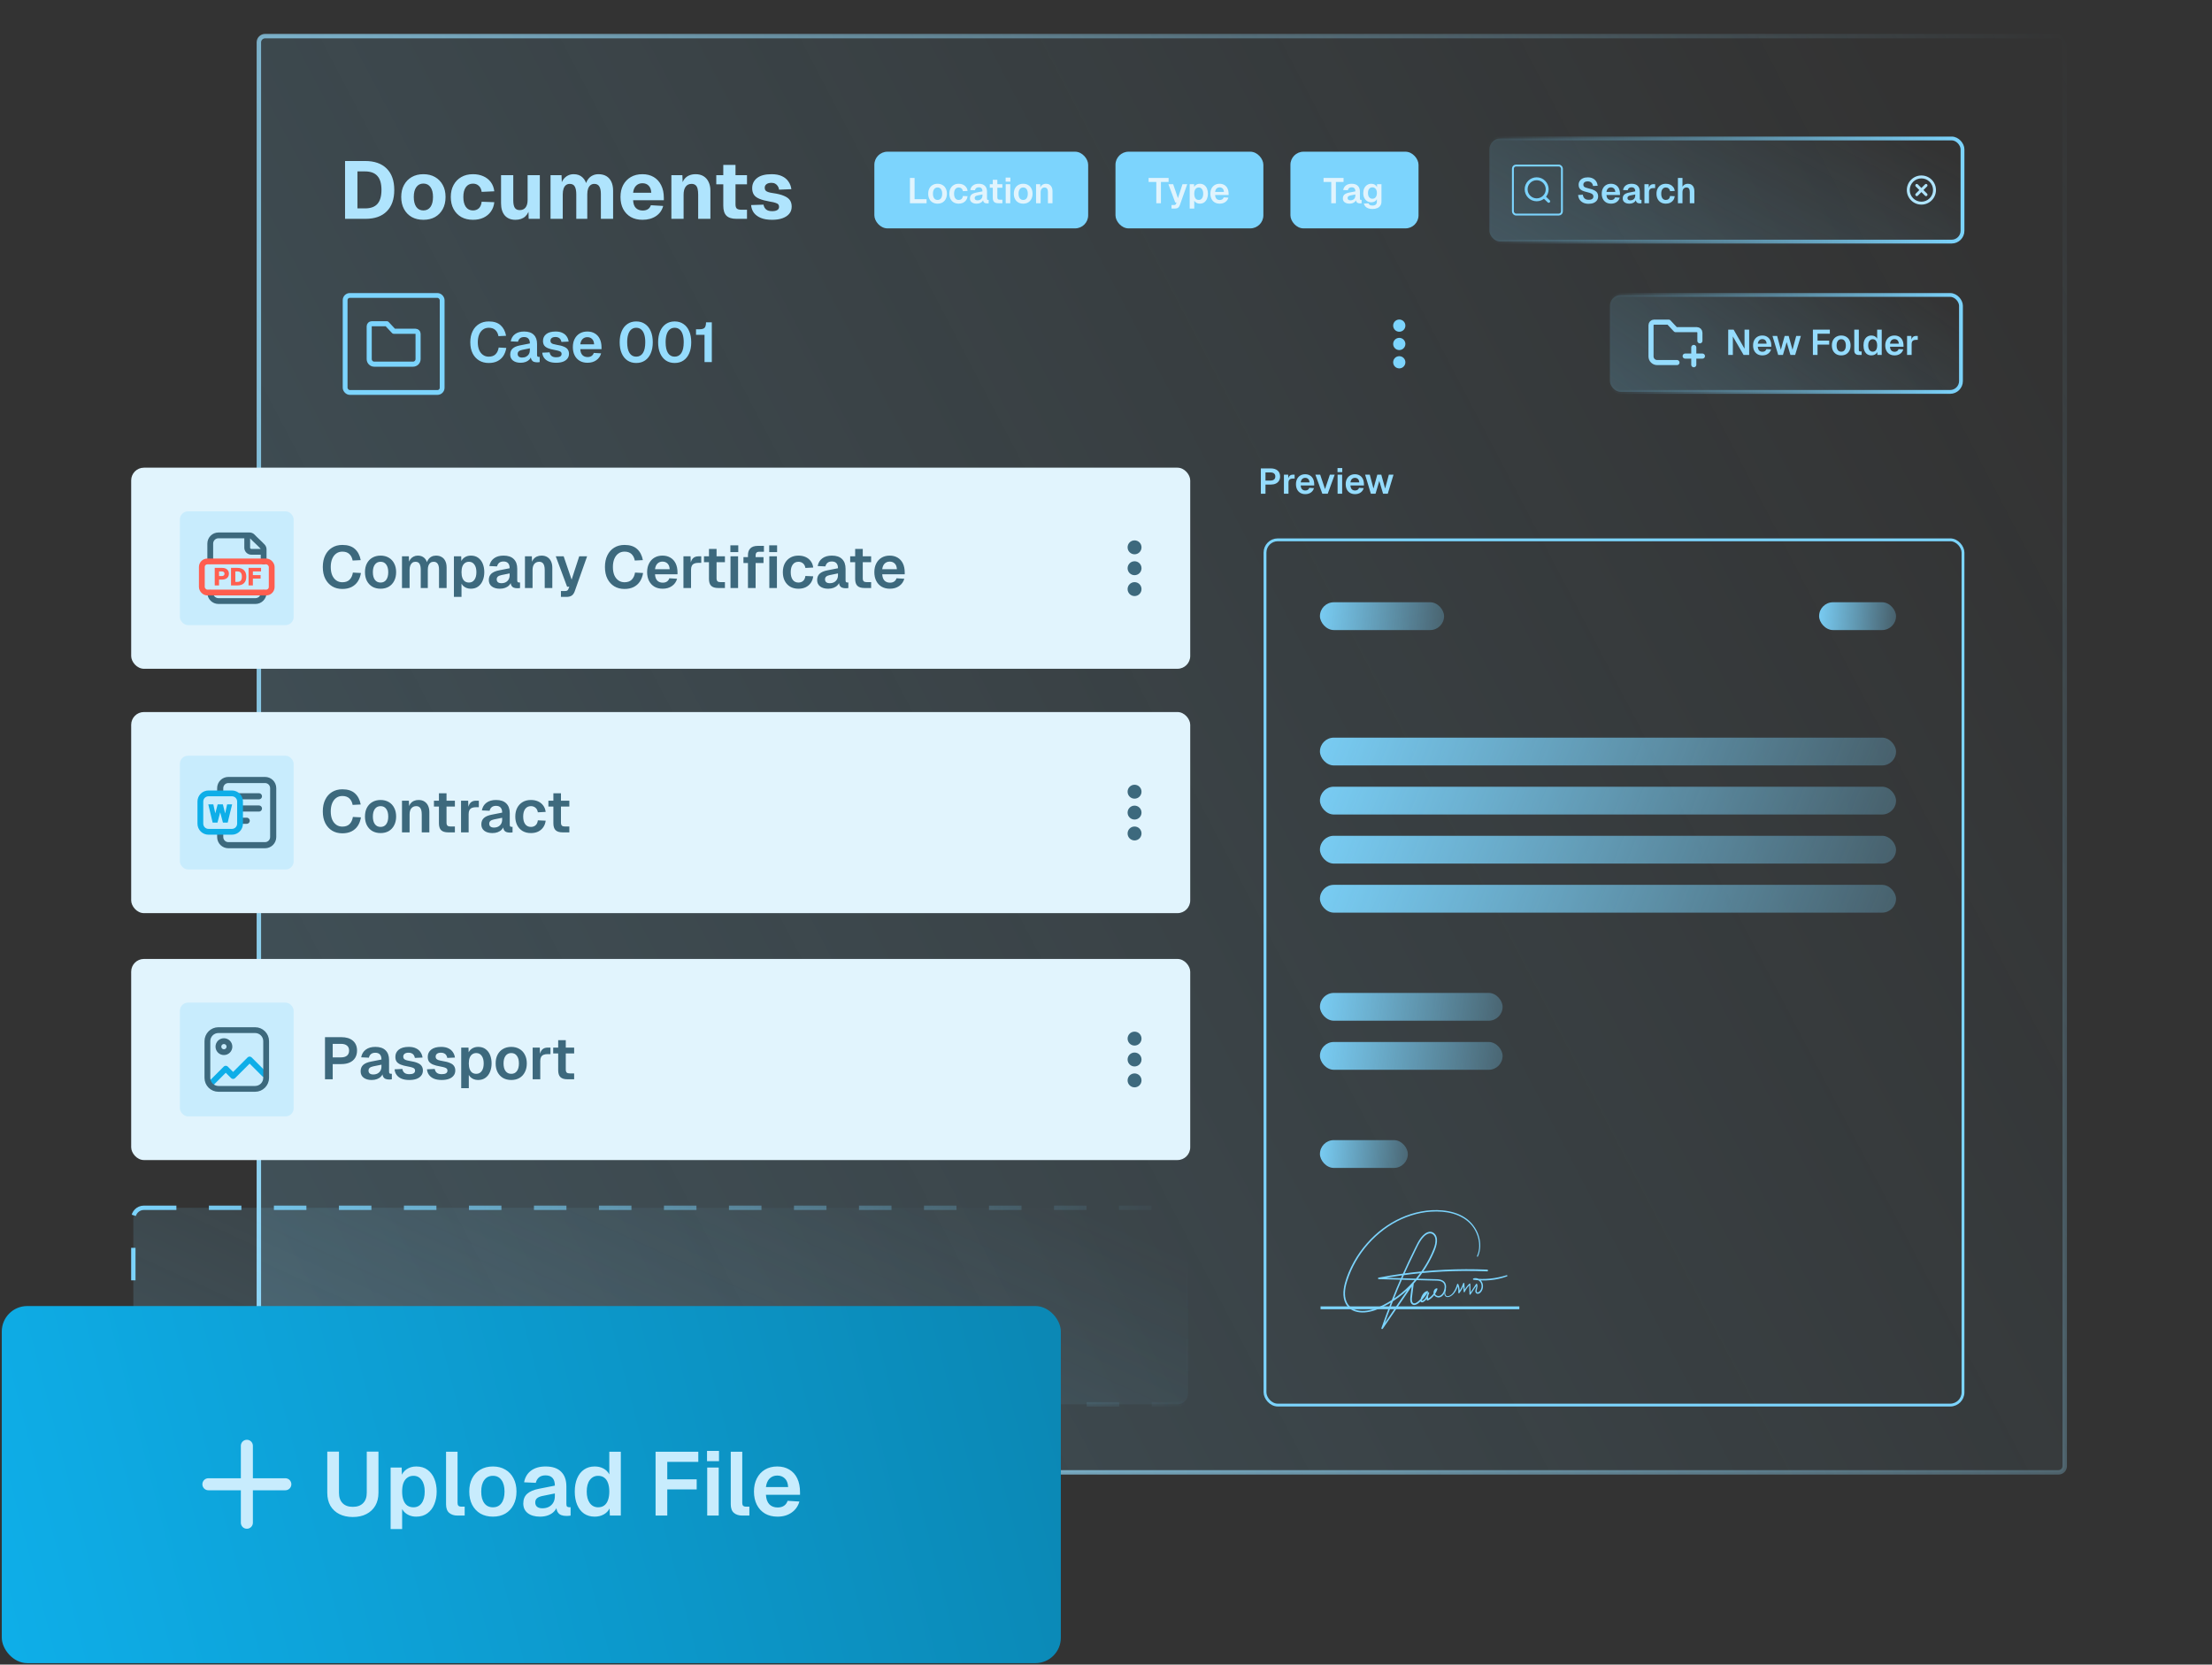 <?xml version="1.0" encoding="UTF-8"?> <svg xmlns="http://www.w3.org/2000/svg" width="671" height="505" viewBox="0 0 671 505" fill="none"><rect x="0" y="0" width="671" height="505" fill="#333333" stroke="none"/><rect x="78.524" y="10.958" width="547.799" height="435.719" rx="1.902" fill="url(#paint0_linear_581_1286)" fill-opacity="0.2" stroke="url(#paint1_linear_581_1286)" stroke-width="1.349"></rect><path d="M382.473 149.779V142.103H385.446C386.347 142.103 387.05 142.319 387.554 142.752C388.059 143.184 388.311 143.783 388.311 144.547C388.311 145.058 388.196 145.502 387.965 145.876C387.735 146.244 387.407 146.525 386.981 146.72C386.556 146.914 386.044 147.012 385.446 147.012H383.879V149.779H382.473ZM383.879 145.79H385.381C385.857 145.79 386.221 145.685 386.473 145.476C386.733 145.267 386.862 144.957 386.862 144.547C386.862 144.143 386.733 143.84 386.473 143.638C386.221 143.429 385.857 143.325 385.381 143.325H383.879V145.79ZM389.47 149.779V144.006H390.768L390.822 145.606L390.703 145.584C390.789 145.029 390.952 144.629 391.189 144.384C391.435 144.132 391.766 144.006 392.184 144.006H392.714V145.195H392.173C391.878 145.195 391.633 145.239 391.438 145.325C391.244 145.411 391.096 145.548 390.995 145.736C390.901 145.916 390.854 146.154 390.854 146.449V149.779H389.47ZM395.959 149.909C395.382 149.909 394.881 149.787 394.456 149.541C394.031 149.289 393.703 148.936 393.472 148.482C393.242 148.028 393.126 147.498 393.126 146.893C393.126 146.287 393.242 145.761 393.472 145.314C393.703 144.86 394.027 144.507 394.445 144.255C394.87 144.002 395.364 143.876 395.926 143.876C396.474 143.876 396.953 143.999 397.364 144.244C397.782 144.489 398.103 144.842 398.327 145.303C398.55 145.765 398.662 146.32 398.662 146.968V147.282H394.564C394.593 147.786 394.73 148.168 394.975 148.428C395.227 148.68 395.559 148.806 395.97 148.806C396.28 148.806 396.535 148.738 396.737 148.601C396.946 148.457 397.09 148.258 397.17 148.006L398.586 148.093C398.427 148.655 398.114 149.098 397.645 149.423C397.184 149.747 396.622 149.909 395.959 149.909ZM394.564 146.352H397.235C397.206 145.884 397.072 145.538 396.835 145.314C396.597 145.084 396.294 144.968 395.926 144.968C395.559 144.968 395.252 145.087 395.007 145.325C394.77 145.563 394.622 145.905 394.564 146.352ZM401.121 149.779L399.013 144.006H400.473L401.943 148.385L403.413 144.006H404.873L402.765 149.779H401.121ZM405.751 149.779V144.006H407.135V149.779H405.751ZM405.729 143.238V142.006H407.167V143.238H405.729ZM411.046 149.909C410.47 149.909 409.969 149.787 409.543 149.541C409.118 149.289 408.79 148.936 408.56 148.482C408.329 148.028 408.214 147.498 408.214 146.893C408.214 146.287 408.329 145.761 408.56 145.314C408.79 144.86 409.115 144.507 409.533 144.255C409.958 144.002 410.452 143.876 411.014 143.876C411.562 143.876 412.041 143.999 412.452 144.244C412.87 144.489 413.191 144.842 413.414 145.303C413.637 145.765 413.749 146.32 413.749 146.968V147.282H409.652C409.68 147.786 409.817 148.168 410.062 148.428C410.315 148.68 410.646 148.806 411.057 148.806C411.367 148.806 411.623 148.738 411.825 148.601C412.034 148.457 412.178 148.258 412.257 148.006L413.673 148.093C413.515 148.655 413.201 149.098 412.733 149.423C412.272 149.747 411.709 149.909 411.046 149.909ZM409.652 146.352H412.322C412.293 145.884 412.16 145.538 411.922 145.314C411.684 145.084 411.381 144.968 411.014 144.968C410.646 144.968 410.34 145.087 410.095 145.325C409.857 145.563 409.709 145.905 409.652 146.352ZM415.841 149.779L414.1 144.006H415.517L416.641 148.212L417.798 144.006H419.009L420.177 148.212L421.301 144.006H422.717L420.977 149.779H419.549L418.403 145.909L417.268 149.779H415.841Z" fill="#95DCFD"></path><rect x="488.36" y="89.484" width="106.491" height="29.411" rx="3.282" fill="url(#paint2_linear_581_1286)" fill-opacity="0.2"></rect><rect x="488.36" y="89.484" width="106.491" height="29.411" rx="3.282" stroke="url(#paint3_linear_581_1286)" stroke-width="1.158"></rect><path d="M508.705 109.993H502.683C501.659 109.993 500.829 109.164 500.829 108.14L500.829 101.094C500.829 100.388 500.829 99.383 500.829 98.655C500.829 98.143 501.244 97.728 501.755 97.728H506.171L508.307 100.009H514.729C515.241 100.009 515.656 100.424 515.656 100.936V103.398M513.802 110.652L513.802 108.031M513.802 108.031L513.802 105.41M513.802 108.031L511.181 108.031M513.802 108.031L516.423 108.031" stroke="#95DCFD" stroke-width="1.544" stroke-linecap="round" stroke-linejoin="round"></path><path d="M524.247 107.69V100.014H525.891L529.199 105.788V100.014H530.604V107.69H528.918L525.653 102.079V107.69H524.247ZM534.618 107.82C534.042 107.82 533.541 107.698 533.116 107.453C532.69 107.2 532.362 106.847 532.132 106.393C531.901 105.939 531.786 105.409 531.786 104.804C531.786 104.198 531.901 103.672 532.132 103.225C532.362 102.771 532.687 102.418 533.105 102.166C533.53 101.914 534.024 101.787 534.586 101.787C535.134 101.787 535.613 101.91 536.024 102.155C536.442 102.4 536.763 102.753 536.986 103.215C537.21 103.676 537.321 104.231 537.321 104.879V105.193H533.224C533.253 105.698 533.39 106.08 533.635 106.339C533.887 106.591 534.218 106.717 534.629 106.717C534.939 106.717 535.195 106.649 535.397 106.512C535.606 106.368 535.75 106.17 535.829 105.917L537.246 106.004C537.087 106.566 536.774 107.009 536.305 107.334C535.844 107.658 535.282 107.82 534.618 107.82ZM533.224 104.263H535.894C535.865 103.795 535.732 103.449 535.494 103.225C535.256 102.995 534.954 102.879 534.586 102.879C534.218 102.879 533.912 102.998 533.667 103.236C533.429 103.474 533.281 103.816 533.224 104.263ZM539.413 107.69L537.673 101.917H539.089L540.213 106.123L541.37 101.917H542.581L543.749 106.123L544.873 101.917H546.289L544.549 107.69H543.122L541.976 103.82L540.84 107.69H539.413ZM549.935 107.69V100.014H555.07V101.236H550.573L551.34 100.447V103.971L550.573 103.333H554.876V104.544H550.573L551.34 103.906V107.69H549.935ZM558.533 107.82C557.963 107.82 557.462 107.698 557.03 107.453C556.605 107.2 556.273 106.847 556.035 106.393C555.805 105.939 555.689 105.409 555.689 104.804C555.689 104.191 555.805 103.661 556.035 103.215C556.273 102.76 556.605 102.411 557.03 102.166C557.462 101.914 557.963 101.787 558.533 101.787C559.102 101.787 559.599 101.914 560.025 102.166C560.45 102.411 560.778 102.76 561.008 103.215C561.246 103.661 561.365 104.191 561.365 104.804C561.365 105.409 561.246 105.939 561.008 106.393C560.778 106.847 560.45 107.2 560.025 107.453C559.599 107.698 559.102 107.82 558.533 107.82ZM558.533 106.696C558.98 106.696 559.322 106.53 559.56 106.198C559.805 105.867 559.927 105.402 559.927 104.804C559.927 104.213 559.805 103.751 559.56 103.42C559.322 103.081 558.98 102.912 558.533 102.912C558.086 102.912 557.74 103.081 557.495 103.42C557.25 103.751 557.127 104.213 557.127 104.804C557.127 105.402 557.25 105.867 557.495 106.198C557.74 106.53 558.086 106.696 558.533 106.696ZM563.87 107.69C563.452 107.69 563.117 107.582 562.864 107.366C562.612 107.15 562.486 106.804 562.486 106.328V100.014H563.87V106.188C563.87 106.332 563.906 106.44 563.978 106.512C564.057 106.584 564.165 106.62 564.302 106.62H564.724V107.69H563.87ZM567.665 107.82C567.175 107.82 566.75 107.698 566.389 107.453C566.036 107.208 565.762 106.858 565.568 106.404C565.373 105.95 565.276 105.416 565.276 104.804C565.276 104.191 565.373 103.658 565.568 103.204C565.762 102.75 566.04 102.4 566.4 102.155C566.761 101.91 567.182 101.787 567.665 101.787C568.069 101.787 568.422 101.87 568.725 102.036C569.035 102.202 569.269 102.436 569.428 102.739V100.014H570.811V107.69H569.492L569.46 106.836C569.301 107.146 569.064 107.388 568.746 107.561C568.429 107.734 568.069 107.82 567.665 107.82ZM568.087 106.696C568.375 106.696 568.617 106.624 568.811 106.48C569.013 106.335 569.164 106.123 569.265 105.842C569.373 105.553 569.428 105.207 569.428 104.804C569.428 104.393 569.373 104.047 569.265 103.766C569.164 103.485 569.013 103.272 568.811 103.128C568.617 102.984 568.375 102.912 568.087 102.912C567.669 102.912 567.334 103.081 567.081 103.42C566.836 103.751 566.714 104.213 566.714 104.804C566.714 105.38 566.836 105.842 567.081 106.188C567.334 106.526 567.669 106.696 568.087 106.696ZM574.718 107.82C574.141 107.82 573.64 107.698 573.215 107.453C572.79 107.2 572.462 106.847 572.231 106.393C572.001 105.939 571.885 105.409 571.885 104.804C571.885 104.198 572.001 103.672 572.231 103.225C572.462 102.771 572.786 102.418 573.204 102.166C573.629 101.914 574.123 101.787 574.685 101.787C575.233 101.787 575.712 101.91 576.123 102.155C576.541 102.4 576.862 102.753 577.086 103.215C577.309 103.676 577.421 104.231 577.421 104.879V105.193H573.323C573.352 105.698 573.489 106.08 573.734 106.339C573.986 106.591 574.318 106.717 574.729 106.717C575.039 106.717 575.294 106.649 575.496 106.512C575.705 106.368 575.849 106.17 575.929 105.917L577.345 106.004C577.186 106.566 576.873 107.009 576.404 107.334C575.943 107.658 575.381 107.82 574.718 107.82ZM573.323 104.263H575.994C575.965 103.795 575.831 103.449 575.594 103.225C575.356 102.995 575.053 102.879 574.685 102.879C574.318 102.879 574.011 102.998 573.766 103.236C573.529 103.474 573.381 103.816 573.323 104.263ZM578.502 107.69V101.917H579.8L579.854 103.517L579.735 103.496C579.821 102.941 579.984 102.541 580.221 102.296C580.466 102.043 580.798 101.917 581.216 101.917H581.746V103.106H581.205C580.91 103.106 580.665 103.15 580.47 103.236C580.275 103.323 580.128 103.46 580.027 103.647C579.933 103.827 579.886 104.065 579.886 104.361V107.69H578.502Z" fill="#95DCFD"></path><rect x="104.694" y="89.635" width="29.43" height="29.43" rx="1.431" stroke="#7CD4FD" stroke-width="1.46"></rect><path d="M111.996 101.583L111.996 108.938C111.996 109.791 112.687 110.483 113.54 110.483L125.278 110.483C126.131 110.483 126.822 109.791 126.822 108.938L126.822 101.271C126.822 100.844 126.477 100.499 126.05 100.499H119.473L117.338 98.218H112.768C112.341 98.218 111.995 98.563 111.995 98.99C111.996 99.724 111.996 100.826 111.996 101.583Z" stroke="#7CD4FD" stroke-width="1.544" stroke-linecap="round" stroke-linejoin="round"></path><path d="M148.252 110.122C147.154 110.122 146.185 109.873 145.347 109.375C144.509 108.865 143.852 108.146 143.376 107.217C142.901 106.277 142.663 105.15 142.663 103.836C142.663 102.545 142.895 101.43 143.359 100.489C143.824 99.538 144.475 98.808 145.313 98.298C146.151 97.777 147.137 97.516 148.269 97.516C149.81 97.516 151.005 97.901 151.854 98.672C152.703 99.43 153.258 100.495 153.519 101.866L151.208 101.985C151.061 101.192 150.744 100.569 150.257 100.116C149.77 99.663 149.107 99.436 148.269 99.436C147.59 99.436 147.001 99.617 146.502 99.98C146.004 100.342 145.619 100.852 145.347 101.509C145.075 102.166 144.939 102.942 144.939 103.836C144.939 104.742 145.075 105.524 145.347 106.181C145.63 106.826 146.021 107.325 146.519 107.676C147.018 108.027 147.595 108.203 148.252 108.203C149.147 108.203 149.838 107.959 150.325 107.472C150.823 106.974 151.14 106.294 151.276 105.433L153.587 105.552C153.428 106.492 153.123 107.308 152.669 107.999C152.216 108.678 151.616 109.205 150.869 109.579C150.132 109.941 149.26 110.122 148.252 110.122ZM157.933 110.054C156.981 110.054 156.217 109.839 155.639 109.409C155.062 108.967 154.773 108.356 154.773 107.574C154.773 106.792 155.016 106.181 155.503 105.739C155.99 105.297 156.732 104.98 157.729 104.788L160.736 104.193C160.736 103.548 160.589 103.066 160.294 102.749C160 102.421 159.564 102.256 158.986 102.256C158.465 102.256 158.052 102.381 157.746 102.63C157.451 102.868 157.247 103.213 157.134 103.666L154.926 103.565C155.107 102.602 155.549 101.866 156.251 101.356C156.953 100.835 157.865 100.574 158.986 100.574C160.277 100.574 161.251 100.903 161.908 101.56C162.576 102.205 162.911 103.134 162.911 104.346V107.642C162.911 107.88 162.95 108.044 163.03 108.135C163.12 108.225 163.25 108.271 163.42 108.271H163.709V109.851C163.641 109.873 163.528 109.89 163.369 109.902C163.222 109.913 163.069 109.919 162.911 109.919C162.537 109.919 162.203 109.862 161.908 109.749C161.614 109.624 161.387 109.415 161.229 109.12C161.07 108.814 160.991 108.401 160.991 107.88L161.178 108.016C161.087 108.412 160.889 108.769 160.583 109.086C160.289 109.392 159.915 109.63 159.462 109.8C159.009 109.97 158.499 110.054 157.933 110.054ZM158.374 108.474C158.861 108.474 159.281 108.378 159.632 108.186C159.983 107.993 160.255 107.727 160.447 107.387C160.64 107.047 160.736 106.645 160.736 106.181V105.671L158.391 106.147C157.904 106.249 157.553 106.402 157.338 106.606C157.134 106.798 157.032 107.053 157.032 107.37C157.032 107.721 157.146 107.993 157.372 108.186C157.61 108.378 157.944 108.474 158.374 108.474ZM168.708 110.054C167.814 110.054 167.061 109.924 166.449 109.664C165.849 109.403 165.384 109.041 165.056 108.576C164.727 108.112 164.54 107.585 164.495 106.996L166.721 106.894C166.8 107.37 166.998 107.738 167.315 107.999C167.633 108.259 168.103 108.39 168.725 108.39C169.235 108.39 169.632 108.31 169.915 108.152C170.209 107.982 170.356 107.721 170.356 107.37C170.356 107.166 170.306 106.996 170.204 106.86C170.102 106.725 169.909 106.606 169.626 106.504C169.343 106.402 168.924 106.3 168.369 106.198C167.44 106.039 166.709 105.847 166.177 105.62C165.645 105.382 165.265 105.088 165.039 104.737C164.824 104.386 164.716 103.95 164.716 103.429C164.716 102.579 165.039 101.894 165.684 101.373C166.341 100.841 167.298 100.574 168.556 100.574C169.371 100.574 170.056 100.71 170.611 100.982C171.166 101.243 171.597 101.605 171.903 102.069C172.22 102.523 172.418 103.044 172.497 103.632L170.306 103.734C170.249 103.429 170.147 103.162 170 102.936C169.852 102.709 169.654 102.539 169.405 102.426C169.156 102.302 168.861 102.239 168.522 102.239C168.012 102.239 167.627 102.341 167.366 102.545C167.106 102.749 166.976 103.021 166.976 103.361C166.976 103.598 167.032 103.797 167.145 103.955C167.27 104.114 167.468 104.244 167.74 104.346C168.012 104.437 168.374 104.522 168.827 104.601C169.779 104.748 170.526 104.941 171.07 105.179C171.625 105.405 172.016 105.7 172.242 106.062C172.48 106.413 172.599 106.838 172.599 107.336C172.599 107.914 172.435 108.406 172.106 108.814C171.789 109.222 171.336 109.533 170.747 109.749C170.17 109.953 169.49 110.054 168.708 110.054ZM178.221 110.054C177.315 110.054 176.528 109.862 175.859 109.477C175.191 109.08 174.676 108.525 174.313 107.812C173.951 107.098 173.77 106.266 173.77 105.314C173.77 104.363 173.951 103.536 174.313 102.834C174.676 102.12 175.185 101.565 175.842 101.169C176.511 100.773 177.286 100.574 178.17 100.574C179.031 100.574 179.784 100.767 180.429 101.152C181.086 101.537 181.59 102.092 181.941 102.817C182.293 103.542 182.468 104.414 182.468 105.433V105.926H176.029C176.074 106.719 176.29 107.319 176.675 107.727C177.071 108.123 177.592 108.322 178.238 108.322C178.725 108.322 179.127 108.214 179.444 107.999C179.773 107.772 179.999 107.461 180.124 107.064L182.349 107.2C182.1 108.084 181.607 108.78 180.871 109.29C180.146 109.8 179.263 110.054 178.221 110.054ZM176.029 104.465H180.226C180.18 103.729 179.971 103.185 179.597 102.834C179.223 102.472 178.747 102.29 178.17 102.29C177.592 102.29 177.111 102.477 176.726 102.851C176.352 103.225 176.12 103.763 176.029 104.465ZM192.987 110.122C191.968 110.122 191.079 109.868 190.32 109.358C189.572 108.848 188.995 108.123 188.587 107.183C188.179 106.243 187.975 105.128 187.975 103.836C187.975 102.545 188.179 101.43 188.587 100.489C188.995 99.538 189.572 98.808 190.32 98.298C191.079 97.777 191.968 97.516 192.987 97.516C194.029 97.516 194.924 97.777 195.671 98.298C196.419 98.808 196.997 99.532 197.404 100.472C197.812 101.413 198.016 102.534 198.016 103.836C198.016 105.128 197.812 106.243 197.404 107.183C196.997 108.123 196.419 108.848 195.671 109.358C194.924 109.868 194.029 110.122 192.987 110.122ZM192.987 108.203C193.871 108.203 194.55 107.835 195.026 107.098C195.502 106.351 195.739 105.263 195.739 103.836C195.739 102.885 195.632 102.081 195.417 101.424C195.201 100.767 194.89 100.274 194.482 99.946C194.086 99.606 193.587 99.436 192.987 99.436C192.409 99.436 191.917 99.606 191.509 99.946C191.101 100.274 190.79 100.767 190.575 101.424C190.359 102.081 190.252 102.885 190.252 103.836C190.252 105.263 190.49 106.351 190.965 107.098C191.441 107.835 192.115 108.203 192.987 108.203ZM204.651 110.122C203.631 110.122 202.742 109.868 201.983 109.358C201.236 108.848 200.658 108.123 200.25 107.183C199.843 106.243 199.639 105.128 199.639 103.836C199.639 102.545 199.843 101.43 200.25 100.489C200.658 99.538 201.236 98.808 201.983 98.298C202.742 97.777 203.631 97.516 204.651 97.516C205.693 97.516 206.587 97.777 207.335 98.298C208.083 98.808 208.66 99.532 209.068 100.472C209.476 101.413 209.68 102.534 209.68 103.836C209.68 105.128 209.476 106.243 209.068 107.183C208.66 108.123 208.083 108.848 207.335 109.358C206.587 109.868 205.693 110.122 204.651 110.122ZM204.651 108.203C205.534 108.203 206.214 107.835 206.689 107.098C207.165 106.351 207.403 105.263 207.403 103.836C207.403 102.885 207.295 102.081 207.08 101.424C206.865 100.767 206.554 100.274 206.146 99.946C205.749 99.606 205.251 99.436 204.651 99.436C204.073 99.436 203.58 99.606 203.173 99.946C202.765 100.274 202.453 100.767 202.238 101.424C202.023 102.081 201.915 102.885 201.915 103.836C201.915 105.263 202.153 106.351 202.629 107.098C203.105 107.835 203.779 108.203 204.651 108.203ZM213.715 109.851V101.577H211.133V99.895H212.169C212.656 99.895 213.047 99.832 213.341 99.708C213.636 99.583 213.845 99.368 213.97 99.062C214.106 98.745 214.174 98.32 214.174 97.788H215.924V109.851H213.715Z" fill="#95DCFD"></path><path d="M424.463 100.644C423.44 100.644 422.61 99.814 422.61 98.791C422.61 97.767 423.44 96.938 424.463 96.938C425.487 96.938 426.317 97.767 426.317 98.791C426.317 99.814 425.487 100.644 424.463 100.644Z" fill="#7CD4FD"></path><path d="M424.463 106.204C423.44 106.204 422.61 105.375 422.61 104.351C422.61 103.327 423.44 102.498 424.463 102.498C425.487 102.498 426.317 103.327 426.317 104.351C426.317 105.375 425.487 106.204 424.463 106.204Z" fill="#7CD4FD"></path><path d="M424.463 111.765C423.44 111.765 422.61 110.935 422.61 109.911C422.61 108.888 423.44 108.058 424.463 108.058C425.487 108.058 426.317 108.888 426.317 109.911C426.317 110.935 425.487 111.765 424.463 111.765Z" fill="#7CD4FD"></path><rect x="451.806" y="42.011" width="143.508" height="31.287" rx="3.282" fill="url(#paint4_linear_581_1286)" fill-opacity="0.2"></rect><rect x="451.806" y="42.011" width="143.508" height="31.287" rx="3.282" stroke="url(#paint5_linear_581_1286)" stroke-width="1.158"></rect><rect x="458.932" y="50.218" width="14.872" height="14.872" rx="0.95" stroke="#7CD4FD" stroke-width="0.573"></rect><path d="M468.375 59.707L469.79 61.076M469.334 57.426C469.334 59.19 467.904 60.62 466.14 60.62C464.377 60.62 462.947 59.19 462.947 57.426C462.947 55.663 464.377 54.233 466.14 54.233C467.904 54.233 469.334 55.663 469.334 57.426Z" stroke="#7CD4FD" stroke-width="0.884" stroke-linecap="round"></path><path d="M481.904 61.827C481.27 61.827 480.722 61.716 480.261 61.492C479.8 61.269 479.436 60.959 479.169 60.562C478.909 60.159 478.758 59.69 478.715 59.157L480.142 59.07C480.185 59.402 480.279 59.683 480.423 59.914C480.574 60.144 480.773 60.321 481.018 60.443C481.27 60.559 481.573 60.616 481.926 60.616C482.229 60.616 482.484 60.58 482.693 60.508C482.91 60.429 483.072 60.317 483.18 60.173C483.295 60.022 483.353 59.838 483.353 59.622C483.353 59.427 483.306 59.254 483.212 59.103C483.119 58.944 482.939 58.804 482.672 58.681C482.405 58.551 482.009 58.425 481.483 58.303C480.848 58.159 480.34 57.996 479.958 57.816C479.576 57.629 479.299 57.398 479.126 57.124C478.953 56.843 478.866 56.494 478.866 56.076C478.866 55.629 478.978 55.236 479.201 54.897C479.425 54.551 479.742 54.285 480.153 54.097C480.564 53.903 481.057 53.805 481.634 53.805C482.247 53.805 482.766 53.917 483.191 54.14C483.616 54.357 483.951 54.656 484.196 55.038C484.441 55.42 484.593 55.859 484.65 56.357L483.234 56.422C483.198 56.141 483.112 55.895 482.975 55.686C482.845 55.477 482.665 55.315 482.434 55.2C482.211 55.077 481.937 55.016 481.612 55.016C481.209 55.016 480.888 55.11 480.65 55.297C480.419 55.477 480.304 55.719 480.304 56.022C480.304 56.231 480.351 56.404 480.445 56.541C480.546 56.677 480.722 56.796 480.974 56.897C481.227 56.991 481.58 57.092 482.034 57.2C482.719 57.344 483.263 57.528 483.667 57.751C484.07 57.975 484.358 58.234 484.531 58.53C484.704 58.825 484.791 59.164 484.791 59.546C484.791 60.015 484.672 60.422 484.434 60.768C484.196 61.106 483.861 61.37 483.429 61.557C482.996 61.737 482.488 61.827 481.904 61.827ZM488.713 61.784C488.136 61.784 487.635 61.661 487.21 61.416C486.785 61.164 486.457 60.811 486.226 60.357C485.996 59.903 485.88 59.373 485.88 58.768C485.88 58.162 485.996 57.636 486.226 57.189C486.457 56.735 486.781 56.382 487.199 56.13C487.624 55.877 488.118 55.751 488.68 55.751C489.228 55.751 489.707 55.874 490.118 56.119C490.536 56.364 490.857 56.717 491.081 57.178C491.304 57.64 491.416 58.195 491.416 58.843V59.157H487.318C487.347 59.661 487.484 60.043 487.729 60.303C487.981 60.555 488.313 60.681 488.724 60.681C489.034 60.681 489.289 60.613 489.491 60.476C489.7 60.332 489.844 60.133 489.924 59.881L491.34 59.968C491.181 60.53 490.868 60.973 490.399 61.297C489.938 61.622 489.376 61.784 488.713 61.784ZM487.318 58.227H489.989C489.96 57.759 489.826 57.413 489.589 57.189C489.351 56.959 489.048 56.843 488.68 56.843C488.313 56.843 488.006 56.962 487.761 57.2C487.524 57.438 487.376 57.78 487.318 58.227ZM494.258 61.784C493.652 61.784 493.166 61.647 492.798 61.373C492.431 61.092 492.247 60.703 492.247 60.206C492.247 59.708 492.402 59.319 492.712 59.038C493.022 58.757 493.494 58.555 494.128 58.432L496.042 58.054C496.042 57.643 495.948 57.337 495.76 57.135C495.573 56.926 495.296 56.822 494.928 56.822C494.596 56.822 494.333 56.901 494.139 57.059C493.951 57.211 493.822 57.431 493.75 57.719L492.344 57.654C492.459 57.041 492.74 56.573 493.187 56.249C493.634 55.917 494.214 55.751 494.928 55.751C495.75 55.751 496.369 55.96 496.788 56.378C497.213 56.789 497.425 57.38 497.425 58.151V60.249C497.425 60.4 497.451 60.505 497.501 60.562C497.559 60.62 497.642 60.649 497.75 60.649H497.934V61.654C497.89 61.669 497.818 61.679 497.717 61.687C497.624 61.694 497.526 61.697 497.425 61.697C497.188 61.697 496.975 61.661 496.788 61.589C496.6 61.51 496.456 61.377 496.355 61.189C496.254 60.995 496.204 60.732 496.204 60.4L496.323 60.487C496.265 60.739 496.139 60.966 495.944 61.168C495.757 61.362 495.519 61.514 495.231 61.622C494.942 61.73 494.618 61.784 494.258 61.784ZM494.539 60.779C494.849 60.779 495.115 60.717 495.339 60.595C495.562 60.472 495.735 60.303 495.858 60.087C495.98 59.87 496.042 59.614 496.042 59.319V58.995L494.55 59.297C494.24 59.362 494.016 59.46 493.879 59.589C493.75 59.712 493.685 59.874 493.685 60.076C493.685 60.299 493.757 60.472 493.901 60.595C494.052 60.717 494.265 60.779 494.539 60.779ZM498.832 61.654V55.881H500.13L500.184 57.481L500.065 57.459C500.151 56.904 500.313 56.505 500.551 56.259C500.796 56.007 501.128 55.881 501.546 55.881H502.076V57.07H501.535C501.24 57.07 500.995 57.114 500.8 57.2C500.605 57.286 500.458 57.423 500.357 57.611C500.263 57.791 500.216 58.029 500.216 58.324V61.654H498.832ZM505.331 61.784C504.755 61.784 504.254 61.661 503.829 61.416C503.403 61.164 503.072 60.811 502.834 60.357C502.603 59.903 502.488 59.373 502.488 58.768C502.488 58.162 502.603 57.636 502.834 57.189C503.072 56.735 503.403 56.382 503.829 56.13C504.254 55.877 504.755 55.751 505.331 55.751C505.822 55.751 506.258 55.838 506.64 56.011C507.022 56.184 507.332 56.432 507.569 56.757C507.814 57.074 507.966 57.463 508.023 57.924L506.596 58C506.539 57.632 506.395 57.355 506.164 57.168C505.94 56.973 505.663 56.876 505.331 56.876C504.885 56.876 504.539 57.045 504.294 57.384C504.048 57.715 503.926 58.177 503.926 58.768C503.926 59.366 504.048 59.831 504.294 60.162C504.539 60.494 504.885 60.66 505.331 60.66C505.67 60.66 505.951 60.562 506.175 60.368C506.405 60.173 506.546 59.87 506.596 59.46L508.023 59.524C507.966 59.986 507.818 60.386 507.58 60.724C507.342 61.063 507.032 61.326 506.65 61.514C506.268 61.694 505.829 61.784 505.331 61.784ZM508.989 61.654V53.978H510.373V57.2H510.2C510.258 56.868 510.373 56.598 510.546 56.389C510.719 56.173 510.931 56.014 511.184 55.913C511.436 55.805 511.714 55.751 512.016 55.751C512.441 55.751 512.798 55.845 513.087 56.032C513.382 56.212 513.602 56.468 513.746 56.8C513.897 57.132 513.973 57.514 513.973 57.946V61.654H512.589V58.281C512.589 57.813 512.51 57.463 512.351 57.232C512.193 56.995 511.944 56.876 511.605 56.876C511.231 56.876 510.931 56.998 510.708 57.243C510.485 57.488 510.373 57.845 510.373 58.314V61.654H508.989Z" fill="#95DCFD"></path><path d="M584.568 56.56C584.74 56.388 584.74 56.108 584.568 55.935C584.395 55.763 584.115 55.763 583.943 55.935L584.568 56.56ZM581.13 58.748C580.958 58.921 580.958 59.2 581.13 59.373C581.303 59.546 581.583 59.546 581.755 59.373L581.13 58.748ZM583.943 59.373C584.115 59.546 584.395 59.546 584.568 59.373C584.74 59.2 584.74 58.921 584.568 58.748L583.943 59.373ZM581.755 55.935C581.583 55.763 581.303 55.763 581.13 55.935C580.958 56.108 580.958 56.388 581.13 56.56L581.755 55.935ZM585.661 60.467L585.349 60.154C583.968 61.535 581.73 61.535 580.349 60.154L580.036 60.467L579.724 60.779C581.45 62.505 584.248 62.505 585.974 60.779L585.661 60.467ZM580.036 60.467L580.349 60.154C578.968 58.774 578.968 56.535 580.349 55.154L580.036 54.842L579.724 54.529C577.998 56.255 577.998 59.053 579.724 60.779L580.036 60.467ZM580.036 54.842L580.349 55.154C581.73 53.774 583.968 53.774 585.349 55.154L585.661 54.842L585.974 54.529C584.248 52.803 581.45 52.803 579.724 54.529L580.036 54.842ZM585.661 54.842L585.349 55.154C586.73 56.535 586.73 58.774 585.349 60.154L585.661 60.467L585.974 60.779C587.7 59.053 587.7 56.255 585.974 54.529L585.661 54.842ZM584.255 56.248L583.943 55.935L582.536 57.342L582.849 57.654L583.161 57.967L584.568 56.56L584.255 56.248ZM582.849 57.654L582.536 57.342L581.13 58.748L581.443 59.06L581.755 59.373L583.161 57.967L582.849 57.654ZM584.255 59.06L584.568 58.748L583.161 57.342L582.849 57.654L582.536 57.967L583.943 59.373L584.255 59.06ZM582.849 57.654L583.161 57.342L581.755 55.935L581.443 56.248L581.13 56.56L582.536 57.967L582.849 57.654Z" fill="#AFE4FD"></path><rect x="39.794" y="141.885" width="321.254" height="61.007" rx="3.861" fill="#E1F4FD"></rect><rect x="54.568" y="155.133" width="34.511" height="34.511" rx="2.462" fill="#C8ECFD"></rect><path d="M75.404 177.604V172.28H79.184V173.345H75.974L76.709 172.588V175.025L75.974 174.47H79.049V175.535H75.974L76.709 174.98V177.604H75.404Z" fill="#FF5E4F"></path><path d="M70.08 177.604V172.28H71.978C72.857 172.28 73.532 172.513 74.002 172.978C74.477 173.438 74.715 174.095 74.715 174.95C74.715 175.8 74.482 176.455 74.017 176.915C73.552 177.375 72.887 177.604 72.023 177.604H70.08ZM71.385 176.54H71.978C72.457 176.54 72.81 176.41 73.035 176.15C73.26 175.89 73.372 175.487 73.372 174.942C73.372 174.397 73.26 173.995 73.035 173.735C72.81 173.475 72.457 173.345 71.978 173.345H71.385V176.54Z" fill="#FF5E4F"></path><path d="M65.137 177.604V172.28H67.342C67.997 172.28 68.509 172.44 68.879 172.76C69.254 173.075 69.442 173.508 69.442 174.058C69.442 174.422 69.357 174.74 69.187 175.01C69.022 175.275 68.782 175.48 68.467 175.625C68.152 175.77 67.777 175.842 67.342 175.842H66.442V177.604H65.137ZM66.442 174.77H67.252C67.517 174.77 67.724 174.71 67.874 174.59C68.029 174.47 68.107 174.292 68.107 174.058C68.107 173.828 68.032 173.653 67.882 173.533C67.732 173.408 67.522 173.345 67.252 173.345H66.442V174.77Z" fill="#FF5E4F"></path><path d="M74.99 162.424V166.16C74.99 166.848 75.548 167.406 76.236 167.406H79.972M63.78 170.15V164.915C63.78 163.539 64.895 162.424 66.271 162.424H75.685C76.036 162.424 76.369 162.572 76.611 162.826C76.974 163.208 77.549 163.796 78.104 164.292C78.538 164.681 79.221 165.378 79.629 165.802C79.851 166.032 79.972 166.338 79.972 166.656L79.972 170.367M63.78 179.877L63.78 179.861C63.78 181.237 64.895 182.352 66.271 182.352L77.481 182.352C78.856 182.352 79.972 181.237 79.972 179.861L79.972 179.877" stroke="#3D697D" stroke-width="1.76" stroke-linecap="round" stroke-linejoin="round"></path><rect x="61.228" y="170.33" width="21.192" height="9.433" rx="1.678" stroke="#FF5E4F" stroke-width="1.76"></rect><path d="M103.842 178.677C102.678 178.677 101.652 178.413 100.764 177.885C99.876 177.345 99.18 176.583 98.676 175.599C98.172 174.603 97.92 173.409 97.92 172.017C97.92 170.649 98.166 169.467 98.658 168.471C99.15 167.463 99.84 166.689 100.728 166.149C101.616 165.597 102.66 165.321 103.86 165.321C105.492 165.321 106.758 165.729 107.658 166.545C108.558 167.349 109.146 168.477 109.422 169.929L106.974 170.055C106.818 169.215 106.482 168.555 105.966 168.075C105.45 167.595 104.748 167.355 103.86 167.355C103.14 167.355 102.516 167.547 101.988 167.931C101.46 168.315 101.052 168.855 100.764 169.551C100.476 170.247 100.332 171.069 100.332 172.017C100.332 172.977 100.476 173.805 100.764 174.501C101.064 175.185 101.478 175.713 102.006 176.085C102.534 176.457 103.146 176.643 103.842 176.643C104.79 176.643 105.522 176.385 106.038 175.869C106.566 175.341 106.902 174.621 107.046 173.709L109.494 173.835C109.326 174.831 109.002 175.695 108.522 176.427C108.042 177.147 107.406 177.705 106.614 178.101C105.834 178.485 104.91 178.677 103.842 178.677ZM115.449 178.605C114.501 178.605 113.667 178.401 112.947 177.993C112.239 177.573 111.687 176.985 111.291 176.229C110.907 175.473 110.715 174.591 110.715 173.583C110.715 172.563 110.907 171.681 111.291 170.937C111.687 170.181 112.239 169.599 112.947 169.191C113.667 168.771 114.501 168.561 115.449 168.561C116.397 168.561 117.225 168.771 117.933 169.191C118.641 169.599 119.187 170.181 119.571 170.937C119.967 171.681 120.165 172.563 120.165 173.583C120.165 174.591 119.967 175.473 119.571 176.229C119.187 176.985 118.641 177.573 117.933 177.993C117.225 178.401 116.397 178.605 115.449 178.605ZM115.449 176.733C116.193 176.733 116.763 176.457 117.159 175.905C117.567 175.353 117.771 174.579 117.771 173.583C117.771 172.599 117.567 171.831 117.159 171.279C116.763 170.715 116.193 170.433 115.449 170.433C114.705 170.433 114.129 170.715 113.721 171.279C113.313 171.831 113.109 172.599 113.109 173.583C113.109 174.579 113.313 175.353 113.721 175.905C114.129 176.457 114.705 176.733 115.449 176.733ZM121.943 178.389V168.777H124.031L124.103 171.135L123.887 171.027C123.995 170.511 124.181 170.073 124.445 169.713C124.721 169.341 125.051 169.059 125.435 168.867C125.831 168.663 126.263 168.561 126.731 168.561C127.547 168.561 128.207 168.795 128.711 169.263C129.215 169.719 129.533 170.349 129.665 171.153H129.359C129.467 170.589 129.653 170.121 129.917 169.749C130.181 169.365 130.511 169.071 130.907 168.867C131.315 168.663 131.771 168.561 132.275 168.561C132.935 168.561 133.505 168.705 133.985 168.993C134.465 169.269 134.831 169.677 135.083 170.217C135.347 170.757 135.479 171.423 135.479 172.215V178.389H133.175V172.809C133.175 172.017 133.037 171.423 132.761 171.027C132.497 170.631 132.089 170.433 131.537 170.433C131.165 170.433 130.847 170.529 130.583 170.721C130.319 170.913 130.115 171.195 129.971 171.567C129.839 171.927 129.773 172.365 129.773 172.881V178.389H127.631V172.881C127.631 172.089 127.511 171.483 127.271 171.063C127.031 170.643 126.617 170.433 126.029 170.433C125.657 170.433 125.339 170.529 125.075 170.721C124.823 170.913 124.619 171.195 124.463 171.567C124.319 171.927 124.247 172.365 124.247 172.881V178.389H121.943ZM137.693 181.089V168.777H139.907L139.961 170.829L139.727 170.721C139.967 170.013 140.357 169.479 140.897 169.119C141.449 168.747 142.091 168.561 142.823 168.561C143.735 168.561 144.491 168.789 145.091 169.245C145.703 169.701 146.159 170.307 146.459 171.063C146.759 171.819 146.909 172.659 146.909 173.583C146.909 174.507 146.753 175.347 146.441 176.103C146.141 176.859 145.685 177.465 145.073 177.921C144.473 178.377 143.717 178.605 142.805 178.605C142.325 178.605 141.875 178.521 141.455 178.353C141.047 178.185 140.693 177.945 140.393 177.633C140.105 177.321 139.901 176.955 139.781 176.535L139.997 176.355V181.089H137.693ZM142.265 176.733C142.961 176.733 143.507 176.457 143.903 175.905C144.311 175.341 144.515 174.567 144.515 173.583C144.515 172.599 144.311 171.831 143.903 171.279C143.507 170.715 142.961 170.433 142.265 170.433C141.797 170.433 141.395 170.553 141.059 170.793C140.723 171.021 140.459 171.369 140.267 171.837C140.087 172.305 139.997 172.887 139.997 173.583C139.997 174.279 140.087 174.861 140.267 175.329C140.447 175.797 140.705 176.151 141.041 176.391C141.389 176.619 141.797 176.733 142.265 176.733ZM151.628 178.605C150.62 178.605 149.81 178.377 149.198 177.921C148.586 177.453 148.28 176.805 148.28 175.977C148.28 175.149 148.538 174.501 149.054 174.033C149.57 173.565 150.356 173.229 151.412 173.025L154.598 172.395C154.598 171.711 154.442 171.201 154.13 170.865C153.818 170.517 153.356 170.343 152.744 170.343C152.192 170.343 151.754 170.475 151.43 170.739C151.118 170.991 150.902 171.357 150.782 171.837L148.442 171.729C148.634 170.709 149.102 169.929 149.846 169.389C150.59 168.837 151.556 168.561 152.744 168.561C154.112 168.561 155.144 168.909 155.84 169.605C156.548 170.289 156.902 171.273 156.902 172.557V176.049C156.902 176.301 156.944 176.475 157.028 176.571C157.124 176.667 157.262 176.715 157.442 176.715H157.748V178.389C157.676 178.413 157.556 178.431 157.388 178.443C157.232 178.455 157.07 178.461 156.902 178.461C156.506 178.461 156.152 178.401 155.84 178.281C155.528 178.149 155.288 177.927 155.12 177.615C154.952 177.291 154.868 176.853 154.868 176.301L155.066 176.445C154.97 176.865 154.76 177.243 154.436 177.579C154.124 177.903 153.728 178.155 153.248 178.335C152.768 178.515 152.228 178.605 151.628 178.605ZM152.096 176.931C152.612 176.931 153.056 176.829 153.428 176.625C153.8 176.421 154.088 176.139 154.292 175.779C154.496 175.419 154.598 174.993 154.598 174.501V173.961L152.114 174.465C151.598 174.573 151.226 174.735 150.998 174.951C150.782 175.155 150.674 175.425 150.674 175.761C150.674 176.133 150.794 176.421 151.034 176.625C151.286 176.829 151.64 176.931 152.096 176.931ZM159.244 178.389V168.777H161.332L161.422 171.477L161.152 171.369C161.248 170.697 161.446 170.157 161.746 169.749C162.046 169.341 162.412 169.041 162.844 168.849C163.276 168.657 163.75 168.561 164.266 168.561C164.974 168.561 165.568 168.717 166.048 169.029C166.54 169.341 166.912 169.773 167.164 170.325C167.416 170.865 167.542 171.495 167.542 172.215V178.389H165.238V172.953C165.238 172.413 165.184 171.957 165.076 171.585C164.968 171.213 164.788 170.931 164.536 170.739C164.296 170.535 163.972 170.433 163.564 170.433C162.952 170.433 162.46 170.649 162.088 171.081C161.728 171.513 161.548 172.137 161.548 172.953V178.389H159.244ZM170.158 181.089V179.307H171.382C171.694 179.307 171.922 179.259 172.066 179.163C172.222 179.067 172.342 178.905 172.426 178.677L172.696 178.011H172.03L168.592 168.777H170.986L173.398 175.851L175.702 168.777H178.096L174.334 179.397C174.118 179.997 173.812 180.429 173.416 180.693C173.032 180.957 172.492 181.089 171.796 181.089H170.158ZM189.43 178.677C188.266 178.677 187.24 178.413 186.352 177.885C185.464 177.345 184.768 176.583 184.264 175.599C183.76 174.603 183.508 173.409 183.508 172.017C183.508 170.649 183.754 169.467 184.246 168.471C184.738 167.463 185.428 166.689 186.316 166.149C187.204 165.597 188.248 165.321 189.448 165.321C191.08 165.321 192.346 165.729 193.246 166.545C194.146 167.349 194.734 168.477 195.01 169.929L192.562 170.055C192.406 169.215 192.07 168.555 191.554 168.075C191.038 167.595 190.336 167.355 189.448 167.355C188.728 167.355 188.104 167.547 187.576 167.931C187.048 168.315 186.64 168.855 186.352 169.551C186.064 170.247 185.92 171.069 185.92 172.017C185.92 172.977 186.064 173.805 186.352 174.501C186.652 175.185 187.066 175.713 187.594 176.085C188.122 176.457 188.734 176.643 189.43 176.643C190.378 176.643 191.11 176.385 191.626 175.869C192.154 175.341 192.49 174.621 192.634 173.709L195.082 173.835C194.914 174.831 194.59 175.695 194.11 176.427C193.63 177.147 192.994 177.705 192.202 178.101C191.422 178.485 190.498 178.677 189.43 178.677ZM201.019 178.605C200.059 178.605 199.225 178.401 198.517 177.993C197.809 177.573 197.263 176.985 196.879 176.229C196.495 175.473 196.303 174.591 196.303 173.583C196.303 172.575 196.495 171.699 196.879 170.955C197.263 170.199 197.803 169.611 198.499 169.191C199.207 168.771 200.029 168.561 200.965 168.561C201.877 168.561 202.675 168.765 203.359 169.173C204.055 169.581 204.589 170.169 204.961 170.937C205.333 171.705 205.519 172.629 205.519 173.709V174.231H198.697C198.745 175.071 198.973 175.707 199.381 176.139C199.801 176.559 200.353 176.769 201.037 176.769C201.553 176.769 201.979 176.655 202.315 176.427C202.663 176.187 202.903 175.857 203.035 175.437L205.393 175.581C205.129 176.517 204.607 177.255 203.827 177.795C203.059 178.335 202.123 178.605 201.019 178.605ZM198.697 172.683H203.143C203.095 171.903 202.873 171.327 202.477 170.955C202.081 170.571 201.577 170.379 200.965 170.379C200.353 170.379 199.843 170.577 199.435 170.973C199.039 171.369 198.793 171.939 198.697 172.683ZM207.32 178.389V168.777H209.48L209.57 171.441L209.372 171.405C209.516 170.481 209.786 169.815 210.182 169.407C210.59 168.987 211.142 168.777 211.838 168.777H212.72V170.757H211.82C211.328 170.757 210.92 170.829 210.596 170.973C210.272 171.117 210.026 171.345 209.858 171.657C209.702 171.957 209.624 172.353 209.624 172.845V178.389H207.32ZM217.852 178.389C216.892 178.389 216.184 178.167 215.728 177.723C215.284 177.279 215.062 176.583 215.062 175.635V166.527H217.366V175.419C217.366 175.863 217.462 176.175 217.654 176.355C217.846 176.523 218.146 176.607 218.554 176.607H219.904V178.389H217.852ZM213.55 170.559V168.777H219.904V170.559H213.55ZM221.593 178.389V168.777H223.897V178.389H221.593ZM221.557 167.499V165.447H223.951V167.499H221.557ZM226.89 178.389V168.399C226.89 167.535 227.13 166.857 227.61 166.365C228.102 165.861 228.852 165.609 229.86 165.609H231.732V167.391H230.292C229.92 167.391 229.644 167.487 229.464 167.679C229.296 167.871 229.212 168.153 229.212 168.525V178.389H226.89ZM225.522 170.811V169.029H231.606V170.811H225.522ZM233.37 178.389V168.777H235.674V178.389H233.37ZM233.334 167.499V165.447H235.728V167.499H233.334ZM242.205 178.605C241.245 178.605 240.411 178.401 239.703 177.993C238.995 177.573 238.443 176.985 238.047 176.229C237.663 175.473 237.471 174.591 237.471 173.583C237.471 172.575 237.663 171.699 238.047 170.955C238.443 170.199 238.995 169.611 239.703 169.191C240.411 168.771 241.245 168.561 242.205 168.561C243.021 168.561 243.747 168.705 244.383 168.993C245.019 169.281 245.535 169.695 245.931 170.235C246.339 170.763 246.591 171.411 246.687 172.179L244.311 172.305C244.215 171.693 243.975 171.231 243.591 170.919C243.219 170.595 242.757 170.433 242.205 170.433C241.461 170.433 240.885 170.715 240.477 171.279C240.069 171.831 239.865 172.599 239.865 173.583C239.865 174.579 240.069 175.353 240.477 175.905C240.885 176.457 241.461 176.733 242.205 176.733C242.769 176.733 243.237 176.571 243.609 176.247C243.993 175.923 244.227 175.419 244.311 174.735L246.687 174.843C246.591 175.611 246.345 176.277 245.949 176.841C245.553 177.405 245.037 177.843 244.401 178.155C243.765 178.455 243.033 178.605 242.205 178.605ZM251.225 178.605C250.217 178.605 249.407 178.377 248.795 177.921C248.183 177.453 247.877 176.805 247.877 175.977C247.877 175.149 248.135 174.501 248.651 174.033C249.167 173.565 249.953 173.229 251.009 173.025L254.195 172.395C254.195 171.711 254.039 171.201 253.727 170.865C253.415 170.517 252.953 170.343 252.341 170.343C251.789 170.343 251.351 170.475 251.027 170.739C250.715 170.991 250.499 171.357 250.379 171.837L248.039 171.729C248.231 170.709 248.699 169.929 249.443 169.389C250.187 168.837 251.153 168.561 252.341 168.561C253.709 168.561 254.741 168.909 255.437 169.605C256.145 170.289 256.499 171.273 256.499 172.557V176.049C256.499 176.301 256.541 176.475 256.625 176.571C256.721 176.667 256.859 176.715 257.039 176.715H257.345V178.389C257.273 178.413 257.153 178.431 256.985 178.443C256.829 178.455 256.667 178.461 256.499 178.461C256.103 178.461 255.749 178.401 255.437 178.281C255.125 178.149 254.885 177.927 254.717 177.615C254.549 177.291 254.465 176.853 254.465 176.301L254.663 176.445C254.567 176.865 254.357 177.243 254.033 177.579C253.721 177.903 253.325 178.155 252.845 178.335C252.365 178.515 251.825 178.605 251.225 178.605ZM251.693 176.931C252.209 176.931 252.653 176.829 253.025 176.625C253.397 176.421 253.685 176.139 253.889 175.779C254.093 175.419 254.195 174.993 254.195 174.501V173.961L251.711 174.465C251.195 174.573 250.823 174.735 250.595 174.951C250.379 175.155 250.271 175.425 250.271 175.761C250.271 176.133 250.391 176.421 250.631 176.625C250.883 176.829 251.237 176.931 251.693 176.931ZM262.201 178.389C261.241 178.389 260.533 178.167 260.077 177.723C259.633 177.279 259.411 176.583 259.411 175.635V166.527H261.715V175.419C261.715 175.863 261.811 176.175 262.003 176.355C262.195 176.523 262.495 176.607 262.903 176.607H264.253V178.389H262.201ZM257.899 170.559V168.777H264.253V170.559H257.899ZM269.943 178.605C268.983 178.605 268.149 178.401 267.441 177.993C266.733 177.573 266.187 176.985 265.803 176.229C265.419 175.473 265.227 174.591 265.227 173.583C265.227 172.575 265.419 171.699 265.803 170.955C266.187 170.199 266.727 169.611 267.423 169.191C268.131 168.771 268.953 168.561 269.889 168.561C270.801 168.561 271.599 168.765 272.283 169.173C272.979 169.581 273.513 170.169 273.885 170.937C274.257 171.705 274.443 172.629 274.443 173.709V174.231H267.621C267.669 175.071 267.897 175.707 268.305 176.139C268.725 176.559 269.277 176.769 269.961 176.769C270.477 176.769 270.903 176.655 271.239 176.427C271.587 176.187 271.827 175.857 271.959 175.437L274.317 175.581C274.053 176.517 273.531 177.255 272.751 177.795C271.983 178.335 271.047 178.605 269.943 178.605ZM267.621 172.683H272.067C272.019 171.903 271.797 171.327 271.401 170.955C271.005 170.571 270.501 170.379 269.889 170.379C269.277 170.379 268.767 170.577 268.359 170.973C267.963 171.369 267.717 171.939 267.621 172.683Z" fill="#3D697D"></path><path d="M344.163 168.164C342.996 168.164 342.051 167.219 342.051 166.052C342.051 164.886 342.996 163.94 344.163 163.94C345.329 163.94 346.275 164.886 346.275 166.052C346.275 167.219 345.329 168.164 344.163 168.164Z" fill="#3D697D"></path><path d="M344.163 174.5C342.996 174.5 342.051 173.555 342.051 172.388C342.051 171.222 342.996 170.276 344.163 170.276C345.329 170.276 346.275 171.222 346.275 172.388C346.275 173.555 345.329 174.5 344.163 174.5Z" fill="#3D697D"></path><path d="M344.163 180.836C342.996 180.836 342.051 179.891 342.051 178.724C342.051 177.558 342.996 176.612 344.163 176.612C345.329 176.612 346.275 177.558 346.275 178.724C346.275 179.891 345.329 180.836 344.163 180.836Z" fill="#3D697D"></path><rect x="39.794" y="216.021" width="321.254" height="61.007" rx="3.861" fill="#E1F4FD"></rect><rect x="54.568" y="229.269" width="34.511" height="34.511" rx="2.462" fill="#C8ECFD"></rect><path d="M72.549 241.579H78.544M72.987 245.288H78.544M72.987 248.997H74.835M66.798 240.602V239.106C66.798 237.741 67.905 236.634 69.271 236.634H80.398C81.764 236.634 82.871 237.741 82.871 239.107L82.871 253.943C82.871 255.308 81.763 256.415 80.398 256.415L69.271 256.415C67.905 256.415 66.798 255.308 66.798 253.942V252.539" stroke="#3D697D" stroke-width="1.859" stroke-linecap="round" stroke-linejoin="round"></path><path d="M70.345 240.698L63.251 240.698C61.885 240.698 60.778 241.805 60.778 243.171L60.778 249.877C60.778 251.243 61.885 252.35 63.25 252.35L70.345 252.35C71.71 252.35 72.817 251.243 72.818 249.877V246.524L72.818 243.171C72.818 241.805 71.711 240.698 70.345 240.698Z" stroke="#0EAEE8" stroke-width="1.76" stroke-linecap="round" stroke-linejoin="round"></path><path d="M65.307 246.75L66.031 244.027H67.606L68.297 246.779L68.901 244.027H70.412L69.071 249.552H67.626L66.798 246.44L65.972 249.552H64.502L63.182 244.027H64.71L65.307 246.75ZM68.311 247.794V247.791L67.425 244.26L68.311 247.794Z" fill="#0EAEE8"></path><path d="M103.842 252.812C102.678 252.812 101.652 252.548 100.764 252.02C99.876 251.48 99.18 250.718 98.676 249.734C98.172 248.738 97.92 247.544 97.92 246.152C97.92 244.784 98.166 243.602 98.658 242.606C99.15 241.598 99.84 240.824 100.728 240.284C101.616 239.732 102.66 239.456 103.86 239.456C105.492 239.456 106.758 239.864 107.658 240.68C108.558 241.484 109.146 242.612 109.422 244.064L106.974 244.19C106.818 243.35 106.482 242.69 105.966 242.21C105.45 241.73 104.748 241.49 103.86 241.49C103.14 241.49 102.516 241.682 101.988 242.066C101.46 242.45 101.052 242.99 100.764 243.686C100.476 244.382 100.332 245.204 100.332 246.152C100.332 247.112 100.476 247.94 100.764 248.636C101.064 249.32 101.478 249.848 102.006 250.22C102.534 250.592 103.146 250.778 103.842 250.778C104.79 250.778 105.522 250.52 106.038 250.004C106.566 249.476 106.902 248.756 107.046 247.844L109.494 247.97C109.326 248.966 109.002 249.83 108.522 250.562C108.042 251.282 107.406 251.84 106.614 252.236C105.834 252.62 104.91 252.812 103.842 252.812ZM115.449 252.74C114.501 252.74 113.667 252.536 112.947 252.128C112.239 251.708 111.687 251.12 111.291 250.364C110.907 249.608 110.715 248.726 110.715 247.718C110.715 246.698 110.907 245.816 111.291 245.072C111.687 244.316 112.239 243.734 112.947 243.326C113.667 242.906 114.501 242.696 115.449 242.696C116.397 242.696 117.225 242.906 117.933 243.326C118.641 243.734 119.187 244.316 119.571 245.072C119.967 245.816 120.165 246.698 120.165 247.718C120.165 248.726 119.967 249.608 119.571 250.364C119.187 251.12 118.641 251.708 117.933 252.128C117.225 252.536 116.397 252.74 115.449 252.74ZM115.449 250.868C116.193 250.868 116.763 250.592 117.159 250.04C117.567 249.488 117.771 248.714 117.771 247.718C117.771 246.734 117.567 245.966 117.159 245.414C116.763 244.85 116.193 244.568 115.449 244.568C114.705 244.568 114.129 244.85 113.721 245.414C113.313 245.966 113.109 246.734 113.109 247.718C113.109 248.714 113.313 249.488 113.721 250.04C114.129 250.592 114.705 250.868 115.449 250.868ZM121.943 252.524V242.912H124.031L124.121 245.612L123.851 245.504C123.947 244.832 124.145 244.292 124.445 243.884C124.745 243.476 125.111 243.176 125.543 242.984C125.975 242.792 126.449 242.696 126.965 242.696C127.673 242.696 128.267 242.852 128.747 243.164C129.239 243.476 129.611 243.908 129.863 244.46C130.115 245 130.241 245.63 130.241 246.35V252.524H127.937V247.088C127.937 246.548 127.883 246.092 127.775 245.72C127.667 245.348 127.487 245.066 127.235 244.874C126.995 244.67 126.671 244.568 126.263 244.568C125.651 244.568 125.159 244.784 124.787 245.216C124.427 245.648 124.247 246.272 124.247 247.088V252.524H121.943ZM135.938 252.524C134.978 252.524 134.27 252.302 133.814 251.858C133.37 251.414 133.148 250.718 133.148 249.77V240.662H135.452V249.554C135.452 249.998 135.548 250.31 135.74 250.49C135.932 250.658 136.232 250.742 136.64 250.742H137.99V252.524H135.938ZM131.636 244.694V242.912H137.99V244.694H131.636ZM139.855 252.524V242.912H142.015L142.105 245.576L141.907 245.54C142.051 244.616 142.321 243.95 142.717 243.542C143.125 243.122 143.677 242.912 144.373 242.912H145.255V244.892H144.355C143.863 244.892 143.455 244.964 143.131 245.108C142.807 245.252 142.561 245.48 142.393 245.792C142.237 246.092 142.159 246.488 142.159 246.98V252.524H139.855ZM149.36 252.74C148.352 252.74 147.542 252.512 146.93 252.056C146.318 251.588 146.012 250.94 146.012 250.112C146.012 249.284 146.27 248.636 146.786 248.168C147.302 247.7 148.088 247.364 149.144 247.16L152.33 246.53C152.33 245.846 152.174 245.336 151.862 245C151.55 244.652 151.088 244.478 150.476 244.478C149.924 244.478 149.486 244.61 149.162 244.874C148.85 245.126 148.634 245.492 148.514 245.972L146.174 245.864C146.366 244.844 146.834 244.064 147.578 243.524C148.322 242.972 149.288 242.696 150.476 242.696C151.844 242.696 152.876 243.044 153.572 243.74C154.28 244.424 154.634 245.408 154.634 246.692V250.184C154.634 250.436 154.676 250.61 154.76 250.706C154.856 250.802 154.994 250.85 155.174 250.85H155.48V252.524C155.408 252.548 155.288 252.566 155.12 252.578C154.964 252.59 154.802 252.596 154.634 252.596C154.238 252.596 153.884 252.536 153.572 252.416C153.26 252.284 153.02 252.062 152.852 251.75C152.684 251.426 152.6 250.988 152.6 250.436L152.798 250.58C152.702 251 152.492 251.378 152.168 251.714C151.856 252.038 151.46 252.29 150.98 252.47C150.5 252.65 149.96 252.74 149.36 252.74ZM149.828 251.066C150.344 251.066 150.788 250.964 151.16 250.76C151.532 250.556 151.82 250.274 152.024 249.914C152.228 249.554 152.33 249.128 152.33 248.636V248.096L149.846 248.6C149.33 248.708 148.958 248.87 148.73 249.086C148.514 249.29 148.406 249.56 148.406 249.896C148.406 250.268 148.526 250.556 148.766 250.76C149.018 250.964 149.372 251.066 149.828 251.066ZM161.047 252.74C160.087 252.74 159.253 252.536 158.545 252.128C157.837 251.708 157.285 251.12 156.889 250.364C156.505 249.608 156.313 248.726 156.313 247.718C156.313 246.71 156.505 245.834 156.889 245.09C157.285 244.334 157.837 243.746 158.545 243.326C159.253 242.906 160.087 242.696 161.047 242.696C161.863 242.696 162.589 242.84 163.225 243.128C163.861 243.416 164.377 243.83 164.773 244.37C165.181 244.898 165.433 245.546 165.529 246.314L163.153 246.44C163.057 245.828 162.817 245.366 162.433 245.054C162.061 244.73 161.599 244.568 161.047 244.568C160.303 244.568 159.727 244.85 159.319 245.414C158.911 245.966 158.707 246.734 158.707 247.718C158.707 248.714 158.911 249.488 159.319 250.04C159.727 250.592 160.303 250.868 161.047 250.868C161.611 250.868 162.079 250.706 162.451 250.382C162.835 250.058 163.069 249.554 163.153 248.87L165.529 248.978C165.433 249.746 165.187 250.412 164.791 250.976C164.395 251.54 163.879 251.978 163.243 252.29C162.607 252.59 161.875 252.74 161.047 252.74ZM170.654 252.524C169.694 252.524 168.986 252.302 168.53 251.858C168.086 251.414 167.864 250.718 167.864 249.77V240.662H170.168V249.554C170.168 249.998 170.264 250.31 170.456 250.49C170.648 250.658 170.948 250.742 171.356 250.742H172.706V252.524H170.654ZM166.352 244.694V242.912H172.706V244.694H166.352Z" fill="#3D697D"></path><path d="M344.163 242.3C342.996 242.3 342.051 241.355 342.051 240.188C342.051 239.022 342.996 238.076 344.163 238.076C345.329 238.076 346.275 239.022 346.275 240.188C346.275 241.355 345.329 242.3 344.163 242.3Z" fill="#3D697D"></path><path d="M344.163 248.636C342.996 248.636 342.051 247.691 342.051 246.524C342.051 245.358 342.996 244.412 344.163 244.412C345.329 244.412 346.275 245.358 346.275 246.524C346.275 247.691 345.329 248.636 344.163 248.636Z" fill="#3D697D"></path><path d="M344.163 254.972C342.996 254.972 342.051 254.026 342.051 252.86C342.051 251.694 342.996 250.748 344.163 250.748C345.329 250.748 346.275 251.694 346.275 252.86C346.275 254.026 345.329 254.972 344.163 254.972Z" fill="#3D697D"></path><rect x="39.794" y="290.928" width="321.254" height="61.007" rx="3.861" fill="#E1F4FD"></rect><rect x="54.568" y="304.176" width="34.511" height="34.511" rx="2.462" fill="#C8ECFD"></rect><path d="M64.029 328.67L68.483 324.216L70.711 326.443L75.722 321.432L80.177 325.886" stroke="#0EAEE8" stroke-width="1.76" stroke-linecap="round" stroke-linejoin="round"></path><path d="M62.915 315.863C62.915 314.018 64.411 312.522 66.256 312.522H77.392C79.238 312.522 80.734 314.018 80.734 315.863V327C80.734 328.845 79.238 330.341 77.392 330.341H66.256C64.411 330.341 62.915 328.845 62.915 327V315.863Z" stroke="#3D697D" stroke-width="1.76"></path><path d="M69.597 317.534C69.597 318.457 68.849 319.204 67.926 319.204C67.004 319.204 66.256 318.457 66.256 317.534C66.256 316.611 67.004 315.863 67.926 315.863C68.849 315.863 69.597 316.611 69.597 317.534Z" stroke="#3D697D" stroke-width="1.76"></path><path d="M98.586 327.432V314.652H103.536C105.036 314.652 106.206 315.012 107.046 315.732C107.886 316.452 108.306 317.448 108.306 318.72C108.306 319.572 108.114 320.31 107.73 320.934C107.346 321.546 106.8 322.014 106.092 322.338C105.384 322.662 104.532 322.824 103.536 322.824H100.926V327.432H98.586ZM100.926 320.79H103.428C104.22 320.79 104.826 320.616 105.246 320.268C105.678 319.92 105.894 319.404 105.894 318.72C105.894 318.048 105.678 317.544 105.246 317.208C104.826 316.86 104.22 316.686 103.428 316.686H100.926V320.79ZM112.745 327.648C111.737 327.648 110.927 327.42 110.315 326.964C109.703 326.496 109.397 325.848 109.397 325.02C109.397 324.192 109.655 323.544 110.171 323.076C110.687 322.608 111.473 322.272 112.529 322.068L115.715 321.438C115.715 320.754 115.559 320.244 115.247 319.908C114.935 319.56 114.473 319.386 113.861 319.386C113.309 319.386 112.871 319.518 112.547 319.782C112.235 320.034 112.019 320.4 111.899 320.88L109.559 320.772C109.751 319.752 110.219 318.972 110.963 318.432C111.707 317.88 112.673 317.604 113.861 317.604C115.229 317.604 116.261 317.952 116.957 318.648C117.665 319.332 118.019 320.316 118.019 321.6V325.092C118.019 325.344 118.061 325.518 118.145 325.614C118.241 325.71 118.379 325.758 118.559 325.758H118.865V327.432C118.793 327.456 118.673 327.474 118.505 327.486C118.349 327.498 118.187 327.504 118.019 327.504C117.623 327.504 117.269 327.444 116.957 327.324C116.645 327.192 116.405 326.97 116.237 326.658C116.069 326.334 115.985 325.896 115.985 325.344L116.183 325.488C116.087 325.908 115.877 326.286 115.553 326.622C115.241 326.946 114.845 327.198 114.365 327.378C113.885 327.558 113.345 327.648 112.745 327.648ZM113.213 325.974C113.729 325.974 114.173 325.872 114.545 325.668C114.917 325.464 115.205 325.182 115.409 324.822C115.613 324.462 115.715 324.036 115.715 323.544V323.004L113.231 323.508C112.715 323.616 112.343 323.778 112.115 323.994C111.899 324.198 111.791 324.468 111.791 324.804C111.791 325.176 111.911 325.464 112.151 325.668C112.403 325.872 112.757 325.974 113.213 325.974ZM124.162 327.648C123.214 327.648 122.416 327.51 121.768 327.234C121.132 326.958 120.64 326.574 120.292 326.082C119.944 325.59 119.746 325.032 119.698 324.408L122.056 324.3C122.14 324.804 122.35 325.194 122.686 325.47C123.022 325.746 123.52 325.884 124.18 325.884C124.72 325.884 125.14 325.8 125.44 325.632C125.752 325.452 125.908 325.176 125.908 324.804C125.908 324.588 125.854 324.408 125.746 324.264C125.638 324.12 125.434 323.994 125.134 323.886C124.834 323.778 124.39 323.67 123.802 323.562C122.818 323.394 122.044 323.19 121.48 322.95C120.916 322.698 120.514 322.386 120.274 322.014C120.046 321.642 119.932 321.18 119.932 320.628C119.932 319.728 120.274 319.002 120.958 318.45C121.654 317.886 122.668 317.604 124 317.604C124.864 317.604 125.59 317.748 126.178 318.036C126.766 318.312 127.222 318.696 127.546 319.188C127.882 319.668 128.092 320.22 128.176 320.844L125.854 320.952C125.794 320.628 125.686 320.346 125.53 320.106C125.374 319.866 125.164 319.686 124.9 319.566C124.636 319.434 124.324 319.368 123.964 319.368C123.424 319.368 123.016 319.476 122.74 319.692C122.464 319.908 122.326 320.196 122.326 320.556C122.326 320.808 122.386 321.018 122.506 321.186C122.638 321.354 122.848 321.492 123.136 321.6C123.424 321.696 123.808 321.786 124.288 321.87C125.296 322.026 126.088 322.23 126.664 322.482C127.252 322.722 127.666 323.034 127.906 323.418C128.158 323.79 128.284 324.24 128.284 324.768C128.284 325.38 128.11 325.902 127.762 326.334C127.426 326.766 126.946 327.096 126.322 327.324C125.71 327.54 124.99 327.648 124.162 327.648ZM133.988 327.648C133.04 327.648 132.242 327.51 131.594 327.234C130.958 326.958 130.466 326.574 130.118 326.082C129.77 325.59 129.572 325.032 129.524 324.408L131.882 324.3C131.966 324.804 132.176 325.194 132.512 325.47C132.848 325.746 133.346 325.884 134.006 325.884C134.546 325.884 134.966 325.8 135.266 325.632C135.578 325.452 135.734 325.176 135.734 324.804C135.734 324.588 135.68 324.408 135.572 324.264C135.464 324.12 135.26 323.994 134.96 323.886C134.66 323.778 134.216 323.67 133.628 323.562C132.644 323.394 131.87 323.19 131.306 322.95C130.742 322.698 130.34 322.386 130.1 322.014C129.872 321.642 129.758 321.18 129.758 320.628C129.758 319.728 130.1 319.002 130.784 318.45C131.48 317.886 132.494 317.604 133.826 317.604C134.69 317.604 135.416 317.748 136.004 318.036C136.592 318.312 137.048 318.696 137.372 319.188C137.708 319.668 137.918 320.22 138.002 320.844L135.68 320.952C135.62 320.628 135.512 320.346 135.356 320.106C135.2 319.866 134.99 319.686 134.726 319.566C134.462 319.434 134.15 319.368 133.79 319.368C133.25 319.368 132.842 319.476 132.566 319.692C132.29 319.908 132.152 320.196 132.152 320.556C132.152 320.808 132.212 321.018 132.332 321.186C132.464 321.354 132.674 321.492 132.962 321.6C133.25 321.696 133.634 321.786 134.114 321.87C135.122 322.026 135.914 322.23 136.49 322.482C137.078 322.722 137.492 323.034 137.732 323.418C137.984 323.79 138.11 324.24 138.11 324.768C138.11 325.38 137.936 325.902 137.588 326.334C137.252 326.766 136.772 327.096 136.148 327.324C135.536 327.54 134.816 327.648 133.988 327.648ZM139.908 330.132V317.82H142.122L142.176 319.872L141.942 319.764C142.182 319.056 142.572 318.522 143.112 318.162C143.664 317.79 144.306 317.604 145.038 317.604C145.95 317.604 146.706 317.832 147.306 318.288C147.918 318.744 148.374 319.35 148.674 320.106C148.974 320.862 149.124 321.702 149.124 322.626C149.124 323.55 148.968 324.39 148.656 325.146C148.356 325.902 147.9 326.508 147.288 326.964C146.688 327.42 145.932 327.648 145.02 327.648C144.54 327.648 144.09 327.564 143.67 327.396C143.262 327.228 142.908 326.988 142.608 326.676C142.32 326.364 142.116 325.998 141.996 325.578L142.212 325.398V330.132H139.908ZM144.48 325.776C145.176 325.776 145.722 325.5 146.118 324.948C146.526 324.384 146.73 323.61 146.73 322.626C146.73 321.642 146.526 320.874 146.118 320.322C145.722 319.758 145.176 319.476 144.48 319.476C144.012 319.476 143.61 319.596 143.274 319.836C142.938 320.064 142.674 320.412 142.482 320.88C142.302 321.348 142.212 321.93 142.212 322.626C142.212 323.322 142.302 323.904 142.482 324.372C142.662 324.84 142.92 325.194 143.256 325.434C143.604 325.662 144.012 325.776 144.48 325.776ZM155.088 327.648C154.14 327.648 153.306 327.444 152.586 327.036C151.878 326.616 151.326 326.028 150.93 325.272C150.546 324.516 150.354 323.634 150.354 322.626C150.354 321.606 150.546 320.724 150.93 319.98C151.326 319.224 151.878 318.642 152.586 318.234C153.306 317.814 154.14 317.604 155.088 317.604C156.036 317.604 156.864 317.814 157.572 318.234C158.28 318.642 158.826 319.224 159.21 319.98C159.606 320.724 159.804 321.606 159.804 322.626C159.804 323.634 159.606 324.516 159.21 325.272C158.826 326.028 158.28 326.616 157.572 327.036C156.864 327.444 156.036 327.648 155.088 327.648ZM155.088 325.776C155.832 325.776 156.402 325.5 156.798 324.948C157.206 324.396 157.41 323.622 157.41 322.626C157.41 321.642 157.206 320.874 156.798 320.322C156.402 319.758 155.832 319.476 155.088 319.476C154.344 319.476 153.768 319.758 153.36 320.322C152.952 320.874 152.748 321.642 152.748 322.626C152.748 323.622 152.952 324.396 153.36 324.948C153.768 325.5 154.344 325.776 155.088 325.776ZM161.582 327.432V317.82H163.742L163.832 320.484L163.634 320.448C163.778 319.524 164.048 318.858 164.444 318.45C164.852 318.03 165.404 317.82 166.1 317.82H166.982V319.8H166.082C165.59 319.8 165.182 319.872 164.858 320.016C164.534 320.16 164.288 320.388 164.12 320.7C163.964 321 163.886 321.396 163.886 321.888V327.432H161.582ZM172.113 327.432C171.153 327.432 170.445 327.21 169.989 326.766C169.545 326.322 169.323 325.626 169.323 324.678V315.57H171.627V324.462C171.627 324.906 171.723 325.218 171.915 325.398C172.107 325.566 172.407 325.65 172.815 325.65H174.165V327.432H172.113ZM167.811 319.602V317.82H174.165V319.602H167.811Z" fill="#3D697D"></path><path d="M344.163 317.207C342.996 317.207 342.051 316.262 342.051 315.095C342.051 313.929 342.996 312.983 344.163 312.983C345.329 312.983 346.275 313.929 346.275 315.095C346.275 316.262 345.329 317.207 344.163 317.207Z" fill="#3D697D"></path><path d="M344.163 323.543C342.996 323.543 342.051 322.598 342.051 321.431C342.051 320.265 342.996 319.319 344.163 319.319C345.329 319.319 346.275 320.265 346.275 321.431C346.275 322.598 345.329 323.543 344.163 323.543Z" fill="#3D697D"></path><path d="M344.163 329.879C342.996 329.879 342.051 328.934 342.051 327.767C342.051 326.601 342.996 325.655 344.163 325.655C345.329 325.655 346.275 326.601 346.275 327.767C346.275 328.934 345.329 329.879 344.163 329.879Z" fill="#3D697D"></path><path d="M104.672 66.388V48.842H110.727C113.577 48.842 115.768 49.608 117.3 51.141C118.832 52.656 119.598 54.823 119.598 57.64C119.598 60.44 118.84 62.599 117.325 64.114C115.825 65.63 113.675 66.388 110.875 66.388H104.672ZM108.428 63.225H110.727C112.423 63.225 113.675 62.772 114.483 61.865C115.306 60.943 115.718 59.526 115.718 57.615C115.718 55.704 115.306 54.295 114.483 53.389C113.675 52.467 112.423 52.005 110.727 52.005H108.428V63.225ZM128.434 66.684C127.083 66.684 125.905 66.404 124.9 65.844C123.895 65.267 123.113 64.46 122.553 63.422C121.993 62.384 121.712 61.165 121.712 59.765C121.712 58.365 121.993 57.154 122.553 56.132C123.113 55.094 123.895 54.287 124.9 53.711C125.905 53.134 127.083 52.846 128.434 52.846C129.785 52.846 130.963 53.134 131.968 53.711C132.973 54.287 133.755 55.094 134.316 56.132C134.876 57.154 135.156 58.365 135.156 59.765C135.156 61.165 134.876 62.384 134.316 63.422C133.755 64.46 132.973 65.267 131.968 65.844C130.963 66.404 129.785 66.684 128.434 66.684ZM128.434 63.842C129.357 63.842 130.073 63.488 130.584 62.78C131.095 62.055 131.35 61.05 131.35 59.765C131.35 58.48 131.095 57.483 130.584 56.775C130.073 56.05 129.357 55.688 128.434 55.688C127.512 55.688 126.795 56.05 126.284 56.775C125.773 57.483 125.518 58.48 125.518 59.765C125.518 61.05 125.773 62.055 126.284 62.78C126.795 63.488 127.512 63.842 128.434 63.842ZM143.469 66.684C142.118 66.684 140.94 66.404 139.935 65.844C138.93 65.267 138.147 64.46 137.587 63.422C137.027 62.384 136.747 61.165 136.747 59.765C136.747 58.365 137.027 57.154 137.587 56.132C138.147 55.094 138.93 54.287 139.935 53.711C140.94 53.134 142.118 52.846 143.469 52.846C144.638 52.846 145.685 53.052 146.607 53.463C147.546 53.875 148.304 54.468 148.881 55.243C149.457 56.017 149.811 56.948 149.943 58.035L146.113 58.208C145.998 57.384 145.701 56.767 145.223 56.355C144.762 55.926 144.177 55.712 143.469 55.712C142.546 55.712 141.83 56.066 141.319 56.775C140.808 57.483 140.553 58.48 140.553 59.765C140.553 61.05 140.808 62.055 141.319 62.78C141.83 63.488 142.546 63.842 143.469 63.842C144.177 63.842 144.77 63.628 145.248 63.2C145.726 62.755 146.014 62.088 146.113 61.198L149.943 61.346C149.828 62.434 149.482 63.381 148.905 64.188C148.345 64.979 147.596 65.597 146.657 66.042C145.734 66.47 144.671 66.684 143.469 66.684ZM156.341 66.684C154.973 66.684 153.903 66.248 153.128 65.374C152.371 64.485 151.992 63.249 151.992 61.668V53.142H155.698V60.803C155.698 61.824 155.855 62.574 156.168 63.052C156.481 63.513 156.975 63.743 157.651 63.743C158.408 63.743 158.993 63.488 159.405 62.977C159.833 62.45 160.048 61.668 160.048 60.63V53.142H163.754V66.388H160.369L160.27 62.582L160.74 62.681C160.542 63.999 160.072 64.996 159.331 65.671C158.59 66.347 157.593 66.684 156.341 66.684ZM167.002 66.388V53.142H170.338L170.462 56.33L170.116 56.182C170.297 55.473 170.569 54.872 170.931 54.378C171.31 53.883 171.763 53.505 172.29 53.241C172.818 52.977 173.394 52.846 174.02 52.846C175.124 52.846 176.014 53.167 176.689 53.809C177.381 54.452 177.826 55.317 178.024 56.404L177.554 56.429C177.702 55.654 177.958 55.004 178.32 54.477C178.699 53.933 179.16 53.529 179.704 53.266C180.248 52.986 180.857 52.846 181.533 52.846C182.455 52.846 183.246 53.035 183.905 53.414C184.564 53.793 185.075 54.361 185.437 55.119C185.8 55.861 185.981 56.775 185.981 57.862V66.388H182.274V58.9C182.274 57.862 182.117 57.088 181.804 56.577C181.491 56.05 180.981 55.786 180.272 55.786C179.828 55.786 179.449 55.91 179.136 56.157C178.823 56.404 178.575 56.767 178.394 57.244C178.229 57.706 178.147 58.274 178.147 58.949V66.388H174.811V58.949C174.811 57.928 174.663 57.145 174.366 56.602C174.07 56.058 173.559 55.786 172.834 55.786C172.389 55.786 172.002 55.91 171.673 56.157C171.36 56.404 171.121 56.767 170.956 57.244C170.791 57.722 170.709 58.291 170.709 58.949V66.388H167.002ZM194.894 66.684C193.543 66.684 192.365 66.404 191.36 65.844C190.372 65.267 189.598 64.46 189.037 63.422C188.494 62.384 188.222 61.165 188.222 59.765C188.222 58.365 188.494 57.154 189.037 56.132C189.598 55.094 190.372 54.287 191.36 53.711C192.349 53.134 193.519 52.846 194.869 52.846C196.187 52.846 197.332 53.134 198.304 53.711C199.276 54.287 200.026 55.111 200.553 56.182C201.097 57.253 201.369 58.529 201.369 60.012V60.753H192.052C192.102 61.808 192.382 62.59 192.893 63.101C193.42 63.612 194.112 63.867 194.968 63.867C195.594 63.867 196.113 63.735 196.525 63.472C196.954 63.208 197.258 62.804 197.44 62.261L201.171 62.483C200.825 63.801 200.092 64.831 198.972 65.572C197.851 66.314 196.492 66.684 194.894 66.684ZM192.052 58.48H197.563C197.514 57.508 197.242 56.783 196.748 56.305C196.27 55.828 195.644 55.589 194.869 55.589C194.095 55.589 193.453 55.844 192.942 56.355C192.448 56.849 192.151 57.557 192.052 58.48ZM203.66 66.388V53.142H206.996L207.144 57.022L206.674 56.898C206.806 55.91 207.07 55.119 207.465 54.526C207.877 53.933 208.388 53.505 208.997 53.241C209.607 52.977 210.274 52.846 210.999 52.846C211.954 52.846 212.762 53.052 213.421 53.463C214.096 53.875 214.607 54.46 214.953 55.218C215.315 55.959 215.497 56.841 215.497 57.862V66.388H211.79V59.098C211.79 58.389 211.732 57.788 211.617 57.294C211.501 56.8 211.296 56.429 210.999 56.182C210.702 55.918 210.291 55.786 209.763 55.786C208.989 55.786 208.396 56.075 207.984 56.651C207.572 57.211 207.366 58.027 207.366 59.098V66.388H203.66ZM223.384 66.388C222.016 66.388 221.011 66.075 220.369 65.449C219.726 64.806 219.405 63.793 219.405 62.409V50.029H223.112V61.964C223.112 62.607 223.244 63.043 223.507 63.274C223.787 63.505 224.199 63.62 224.743 63.62H226.596V66.388H223.384ZM217.28 55.91V53.142H226.596V55.91H217.28ZM234.223 66.684C232.856 66.684 231.711 66.495 230.788 66.116C229.866 65.721 229.158 65.193 228.663 64.534C228.186 63.859 227.914 63.084 227.848 62.211L231.604 62.088C231.719 62.714 231.983 63.2 232.395 63.546C232.807 63.892 233.416 64.065 234.223 64.065C234.882 64.065 235.393 63.958 235.756 63.743C236.134 63.529 236.324 63.2 236.324 62.755C236.324 62.475 236.258 62.244 236.126 62.063C235.994 61.865 235.731 61.701 235.335 61.569C234.957 61.421 234.388 61.289 233.63 61.173C232.23 60.926 231.134 60.638 230.344 60.309C229.553 59.979 228.993 59.551 228.663 59.024C228.334 58.496 228.169 57.854 228.169 57.096C228.169 55.828 228.655 54.806 229.627 54.032C230.616 53.241 232.09 52.846 234.05 52.846C235.303 52.846 236.349 53.043 237.189 53.439C238.046 53.834 238.705 54.378 239.166 55.07C239.644 55.745 239.94 56.519 240.055 57.393L236.324 57.541C236.275 57.112 236.143 56.75 235.929 56.453C235.731 56.141 235.475 55.902 235.162 55.737C234.849 55.556 234.471 55.465 234.026 55.465C233.367 55.465 232.856 55.605 232.494 55.885C232.148 56.149 231.975 56.503 231.975 56.948C231.975 57.277 232.049 57.549 232.197 57.763C232.362 57.961 232.625 58.126 232.988 58.258C233.35 58.389 233.836 58.496 234.446 58.579C235.863 58.776 236.983 59.056 237.807 59.419C238.647 59.765 239.248 60.202 239.611 60.729C239.973 61.256 240.154 61.907 240.154 62.681C240.154 63.538 239.907 64.263 239.413 64.856C238.919 65.449 238.227 65.902 237.337 66.215C236.464 66.528 235.426 66.684 234.223 66.684Z" fill="#AFE4FD"></path><rect x="265.23" y="46.022" width="64.861" height="23.265" rx="3.972" fill="#7CD4FD"></rect><path d="M276.025 61.654V53.978H277.431V61.222L276.663 60.433H281.074V61.654H276.025ZM284.412 61.784C283.842 61.784 283.342 61.661 282.909 61.416C282.484 61.164 282.152 60.811 281.914 60.357C281.684 59.903 281.568 59.373 281.568 58.768C281.568 58.155 281.684 57.625 281.914 57.178C282.152 56.724 282.484 56.375 282.909 56.13C283.342 55.877 283.842 55.751 284.412 55.751C284.981 55.751 285.479 55.877 285.904 56.13C286.329 56.375 286.657 56.724 286.888 57.178C287.126 57.625 287.244 58.155 287.244 58.768C287.244 59.373 287.126 59.903 286.888 60.357C286.657 60.811 286.329 61.164 285.904 61.416C285.479 61.661 284.981 61.784 284.412 61.784ZM284.412 60.66C284.859 60.66 285.201 60.494 285.439 60.162C285.684 59.831 285.807 59.366 285.807 58.768C285.807 58.177 285.684 57.715 285.439 57.384C285.201 57.045 284.859 56.876 284.412 56.876C283.965 56.876 283.619 57.045 283.374 57.384C283.129 57.715 283.006 58.177 283.006 58.768C283.006 59.366 283.129 59.831 283.374 60.162C283.619 60.494 283.965 60.66 284.412 60.66ZM290.821 61.784C290.244 61.784 289.743 61.661 289.318 61.416C288.893 61.164 288.561 60.811 288.323 60.357C288.092 59.903 287.977 59.373 287.977 58.768C287.977 58.162 288.092 57.636 288.323 57.189C288.561 56.735 288.893 56.382 289.318 56.13C289.743 55.877 290.244 55.751 290.821 55.751C291.311 55.751 291.747 55.838 292.129 56.011C292.511 56.184 292.821 56.432 293.059 56.757C293.304 57.074 293.455 57.463 293.513 57.924L292.086 58C292.028 57.632 291.884 57.355 291.653 57.168C291.43 56.973 291.152 56.876 290.821 56.876C290.374 56.876 290.028 57.045 289.783 57.384C289.538 57.715 289.415 58.177 289.415 58.768C289.415 59.366 289.538 59.831 289.783 60.162C290.028 60.494 290.374 60.66 290.821 60.66C291.159 60.66 291.44 60.562 291.664 60.368C291.895 60.173 292.035 59.87 292.086 59.46L293.513 59.524C293.455 59.986 293.307 60.386 293.069 60.724C292.831 61.063 292.522 61.326 292.14 61.514C291.758 61.694 291.318 61.784 290.821 61.784ZM296.238 61.784C295.633 61.784 295.146 61.647 294.779 61.373C294.411 61.092 294.228 60.703 294.228 60.206C294.228 59.708 294.382 59.319 294.692 59.038C295.002 58.757 295.474 58.555 296.109 58.432L298.022 58.054C298.022 57.643 297.929 57.337 297.741 57.135C297.554 56.926 297.276 56.822 296.909 56.822C296.577 56.822 296.314 56.901 296.12 57.059C295.932 57.211 295.802 57.431 295.73 57.719L294.325 57.654C294.44 57.041 294.721 56.573 295.168 56.249C295.615 55.917 296.195 55.751 296.909 55.751C297.73 55.751 298.35 55.96 298.768 56.378C299.194 56.789 299.406 57.38 299.406 58.151V60.249C299.406 60.4 299.431 60.505 299.482 60.562C299.54 60.62 299.622 60.649 299.731 60.649H299.914V61.654C299.871 61.669 299.799 61.679 299.698 61.687C299.604 61.694 299.507 61.697 299.406 61.697C299.168 61.697 298.956 61.661 298.768 61.589C298.581 61.51 298.437 61.377 298.336 61.189C298.235 60.995 298.184 60.732 298.184 60.4L298.303 60.487C298.246 60.739 298.12 60.966 297.925 61.168C297.738 61.362 297.5 61.514 297.211 61.622C296.923 61.73 296.599 61.784 296.238 61.784ZM296.52 60.779C296.829 60.779 297.096 60.717 297.32 60.595C297.543 60.472 297.716 60.303 297.839 60.087C297.961 59.87 298.022 59.614 298.022 59.319V58.995L296.53 59.297C296.22 59.362 295.997 59.46 295.86 59.589C295.73 59.712 295.665 59.874 295.665 60.076C295.665 60.299 295.738 60.472 295.882 60.595C296.033 60.717 296.246 60.779 296.52 60.779ZM302.831 61.654C302.254 61.654 301.829 61.521 301.555 61.254C301.289 60.988 301.155 60.57 301.155 60V54.53H302.539V59.87C302.539 60.137 302.597 60.325 302.712 60.433C302.827 60.533 303.008 60.584 303.253 60.584H304.064V61.654H302.831ZM300.247 56.951V55.881H304.064V56.951H300.247ZM305.078 61.654V55.881H306.462V61.654H305.078ZM305.057 55.113V53.881H306.495V55.113H305.057ZM310.385 61.784C309.815 61.784 309.314 61.661 308.882 61.416C308.457 61.164 308.125 60.811 307.887 60.357C307.657 59.903 307.541 59.373 307.541 58.768C307.541 58.155 307.657 57.625 307.887 57.178C308.125 56.724 308.457 56.375 308.882 56.13C309.314 55.877 309.815 55.751 310.385 55.751C310.954 55.751 311.451 55.877 311.877 56.13C312.302 56.375 312.63 56.724 312.86 57.178C313.098 57.625 313.217 58.155 313.217 58.768C313.217 59.373 313.098 59.903 312.86 60.357C312.63 60.811 312.302 61.164 311.877 61.416C311.451 61.661 310.954 61.784 310.385 61.784ZM310.385 60.66C310.831 60.66 311.174 60.494 311.412 60.162C311.657 59.831 311.779 59.366 311.779 58.768C311.779 58.177 311.657 57.715 311.412 57.384C311.174 57.045 310.831 56.876 310.385 56.876C309.938 56.876 309.592 57.045 309.347 57.384C309.102 57.715 308.979 58.177 308.979 58.768C308.979 59.366 309.102 59.831 309.347 60.162C309.592 60.494 309.938 60.66 310.385 60.66ZM314.285 61.654V55.881H315.539L315.593 57.503L315.431 57.438C315.489 57.034 315.608 56.71 315.788 56.465C315.968 56.22 316.188 56.04 316.447 55.924C316.707 55.809 316.992 55.751 317.301 55.751C317.727 55.751 318.083 55.845 318.372 56.032C318.667 56.22 318.891 56.479 319.042 56.811C319.193 57.135 319.269 57.514 319.269 57.946V61.654H317.885V58.389C317.885 58.065 317.853 57.791 317.788 57.568C317.723 57.344 317.615 57.175 317.464 57.059C317.319 56.937 317.125 56.876 316.88 56.876C316.512 56.876 316.217 57.005 315.993 57.265C315.777 57.524 315.669 57.899 315.669 58.389V61.654H314.285Z" fill="#E1F4FD"></path><rect x="338.376" y="46.022" width="44.861" height="23.265" rx="3.972" fill="#7CD4FD"></rect><path d="M350.76 61.654V55.2H348.425V53.978H354.49V55.2H352.166V61.654H350.76ZM355.376 63.276V62.206H356.111C356.298 62.206 356.435 62.177 356.522 62.119C356.615 62.062 356.688 61.964 356.738 61.827L356.9 61.427H356.5L354.435 55.881H355.873L357.322 60.13L358.706 55.881H360.144L357.884 62.26C357.754 62.62 357.571 62.88 357.333 63.038C357.102 63.197 356.778 63.276 356.36 63.276H355.376ZM360.888 63.276V55.881H362.218L362.25 57.114L362.11 57.049C362.254 56.623 362.488 56.303 362.812 56.086C363.144 55.863 363.53 55.751 363.969 55.751C364.517 55.751 364.971 55.888 365.331 56.162C365.699 56.436 365.973 56.8 366.153 57.254C366.333 57.708 366.423 58.213 366.423 58.768C366.423 59.323 366.33 59.827 366.142 60.281C365.962 60.735 365.688 61.099 365.321 61.373C364.96 61.647 364.506 61.784 363.958 61.784C363.67 61.784 363.4 61.734 363.148 61.633C362.903 61.532 362.69 61.388 362.51 61.2C362.337 61.013 362.214 60.793 362.142 60.541L362.272 60.433V63.276H360.888ZM363.634 60.66C364.052 60.66 364.38 60.494 364.618 60.162C364.863 59.824 364.986 59.359 364.986 58.768C364.986 58.177 364.863 57.715 364.618 57.384C364.38 57.045 364.052 56.876 363.634 56.876C363.353 56.876 363.112 56.948 362.91 57.092C362.708 57.229 362.549 57.438 362.434 57.719C362.326 58 362.272 58.35 362.272 58.768C362.272 59.186 362.326 59.535 362.434 59.816C362.542 60.097 362.697 60.31 362.899 60.454C363.108 60.591 363.353 60.66 363.634 60.66ZM369.995 61.784C369.418 61.784 368.917 61.661 368.492 61.416C368.067 61.164 367.739 60.811 367.508 60.357C367.277 59.903 367.162 59.373 367.162 58.768C367.162 58.162 367.277 57.636 367.508 57.189C367.739 56.735 368.063 56.382 368.481 56.13C368.906 55.877 369.4 55.751 369.962 55.751C370.51 55.751 370.989 55.874 371.4 56.119C371.818 56.364 372.139 56.717 372.362 57.178C372.586 57.64 372.698 58.195 372.698 58.843V59.157H368.6C368.629 59.661 368.766 60.043 369.011 60.303C369.263 60.555 369.595 60.681 370.006 60.681C370.315 60.681 370.571 60.613 370.773 60.476C370.982 60.332 371.126 60.133 371.206 59.881L372.622 59.968C372.463 60.53 372.15 60.973 371.681 61.297C371.22 61.622 370.658 61.784 369.995 61.784ZM368.6 58.227H371.271C371.242 57.759 371.108 57.413 370.87 57.189C370.633 56.959 370.33 56.843 369.962 56.843C369.595 56.843 369.288 56.962 369.043 57.2C368.806 57.438 368.658 57.78 368.6 58.227Z" fill="#E1F4FD"></path><rect x="391.443" y="46.022" width="38.861" height="23.265" rx="3.972" fill="#7CD4FD"></rect><path d="M403.828 61.654V55.2H401.493V53.978H407.558V55.2H405.233V61.654H403.828ZM409.36 61.784C408.754 61.784 408.268 61.647 407.9 61.373C407.533 61.092 407.349 60.703 407.349 60.206C407.349 59.708 407.504 59.319 407.814 59.038C408.124 58.757 408.596 58.555 409.23 58.432L411.144 58.054C411.144 57.643 411.05 57.337 410.863 57.135C410.675 56.926 410.398 56.822 410.03 56.822C409.699 56.822 409.436 56.901 409.241 57.059C409.054 57.211 408.924 57.431 408.852 57.719L407.446 57.654C407.562 57.041 407.843 56.573 408.29 56.249C408.736 55.917 409.317 55.751 410.03 55.751C410.852 55.751 411.472 55.96 411.89 56.378C412.315 56.789 412.528 57.38 412.528 58.151V60.249C412.528 60.4 412.553 60.505 412.603 60.562C412.661 60.62 412.744 60.649 412.852 60.649H413.036V61.654C412.992 61.669 412.92 61.679 412.819 61.687C412.726 61.694 412.628 61.697 412.528 61.697C412.29 61.697 412.077 61.661 411.89 61.589C411.702 61.51 411.558 61.377 411.457 61.189C411.356 60.995 411.306 60.732 411.306 60.4L411.425 60.487C411.367 60.739 411.241 60.966 411.046 61.168C410.859 61.362 410.621 61.514 410.333 61.622C410.045 61.73 409.72 61.784 409.36 61.784ZM409.641 60.779C409.951 60.779 410.218 60.717 410.441 60.595C410.664 60.472 410.837 60.303 410.96 60.087C411.082 59.87 411.144 59.614 411.144 59.319V58.995L409.652 59.297C409.342 59.362 409.118 59.46 408.981 59.589C408.852 59.712 408.787 59.874 408.787 60.076C408.787 60.299 408.859 60.472 409.003 60.595C409.154 60.717 409.367 60.779 409.641 60.779ZM416.336 63.406C415.832 63.406 415.399 63.337 415.039 63.2C414.678 63.063 414.386 62.869 414.163 62.617C413.947 62.371 413.795 62.087 413.709 61.762L415.136 61.665C415.208 61.881 415.331 62.051 415.504 62.173C415.684 62.296 415.961 62.357 416.336 62.357C416.761 62.357 417.089 62.26 417.32 62.065C417.551 61.878 417.666 61.582 417.666 61.179V60.443C417.529 60.724 417.309 60.952 417.006 61.124C416.704 61.29 416.365 61.373 415.99 61.373C415.514 61.373 415.089 61.258 414.714 61.027C414.347 60.789 414.058 60.461 413.849 60.043C413.64 59.618 413.536 59.128 413.536 58.573C413.536 58.018 413.637 57.532 413.839 57.114C414.048 56.688 414.336 56.357 414.704 56.119C415.071 55.874 415.493 55.751 415.968 55.751C416.387 55.751 416.747 55.845 417.05 56.032C417.352 56.22 417.572 56.468 417.709 56.778V55.881H419.061V61.146C419.061 61.636 418.945 62.051 418.715 62.389C418.491 62.728 418.174 62.98 417.763 63.146C417.36 63.319 416.884 63.406 416.336 63.406ZM416.314 60.292C416.725 60.292 417.053 60.141 417.298 59.838C417.543 59.528 417.669 59.103 417.677 58.562C417.684 58.202 417.63 57.895 417.515 57.643C417.406 57.384 417.248 57.186 417.039 57.049C416.837 56.904 416.596 56.832 416.314 56.832C415.889 56.832 415.558 56.991 415.32 57.308C415.089 57.618 414.974 58.036 414.974 58.562C414.974 59.088 415.093 59.51 415.331 59.827C415.576 60.137 415.904 60.292 416.314 60.292Z" fill="#E1F4FD"></path><rect x="40.446" y="366.417" width="319.942" height="59.623" rx="3.201" fill="url(#paint6_linear_581_1286)" fill-opacity="0.2" stroke="url(#paint7_linear_581_1286)" stroke-width="1.32" stroke-dasharray="9.86 9.86"></rect><rect x="0.543" y="396.228" width="321.262" height="108.339" rx="7.722" fill="url(#paint8_linear_581_1286)"></rect><path d="M74.886 438.624V461.966" stroke="#C8ECFD" stroke-width="3.649" stroke-linecap="round"></path><path d="M86.557 450.296L63.215 450.296" stroke="#C8ECFD" stroke-width="3.649" stroke-linecap="round"></path><path d="M107.027 460.232C105.463 460.232 104.089 459.931 102.907 459.331C101.743 458.731 100.842 457.885 100.205 456.793C99.587 455.684 99.278 454.374 99.278 452.864V440.394H102.825V452.864C102.825 454.229 103.189 455.284 103.916 456.029C104.644 456.775 105.681 457.148 107.027 457.148C108.373 457.148 109.41 456.775 110.138 456.029C110.883 455.284 111.256 454.229 111.256 452.864V440.394H114.804V452.864C114.804 454.374 114.485 455.684 113.849 456.793C113.212 457.885 112.311 458.731 111.147 459.331C110.001 459.931 108.628 460.232 107.027 460.232ZM118.493 463.888V445.224H121.849L121.931 448.335L121.577 448.171C121.94 447.098 122.532 446.288 123.35 445.742C124.187 445.179 125.16 444.897 126.27 444.897C127.652 444.897 128.798 445.242 129.708 445.933C130.636 446.625 131.327 447.543 131.782 448.689C132.236 449.835 132.464 451.109 132.464 452.509C132.464 453.91 132.227 455.184 131.754 456.33C131.3 457.476 130.608 458.394 129.681 459.085C128.771 459.777 127.625 460.122 126.242 460.122C125.515 460.122 124.833 459.995 124.196 459.74C123.578 459.486 123.041 459.122 122.586 458.649C122.15 458.176 121.84 457.621 121.658 456.984L121.986 456.712V463.888H118.493ZM125.424 457.285C126.479 457.285 127.307 456.866 127.907 456.029C128.525 455.174 128.835 454.001 128.835 452.509C128.835 451.018 128.525 449.854 127.907 449.017C127.307 448.162 126.479 447.734 125.424 447.734C124.714 447.734 124.105 447.916 123.596 448.28C123.086 448.626 122.686 449.153 122.395 449.863C122.122 450.572 121.986 451.454 121.986 452.509C121.986 453.565 122.122 454.447 122.395 455.156C122.668 455.866 123.059 456.402 123.568 456.766C124.096 457.112 124.714 457.285 125.424 457.285ZM138.8 459.795C137.745 459.795 136.899 459.522 136.262 458.976C135.626 458.431 135.307 457.557 135.307 456.357V440.422H138.8V456.002C138.8 456.366 138.891 456.639 139.073 456.821C139.273 457.003 139.546 457.094 139.891 457.094H140.956V459.795H138.8ZM149.525 460.122C148.088 460.122 146.824 459.813 145.732 459.195C144.659 458.558 143.822 457.667 143.222 456.521C142.64 455.375 142.349 454.038 142.349 452.509C142.349 450.963 142.64 449.626 143.222 448.498C143.822 447.352 144.659 446.47 145.732 445.852C146.824 445.215 148.088 444.897 149.525 444.897C150.962 444.897 152.217 445.215 153.291 445.852C154.364 446.47 155.192 447.352 155.774 448.498C156.374 449.626 156.674 450.963 156.674 452.509C156.674 454.038 156.374 455.375 155.774 456.521C155.192 457.667 154.364 458.558 153.291 459.195C152.217 459.813 150.962 460.122 149.525 460.122ZM149.525 457.285C150.653 457.285 151.517 456.866 152.117 456.029C152.736 455.193 153.045 454.019 153.045 452.509C153.045 451.018 152.736 449.854 152.117 449.017C151.517 448.162 150.653 447.734 149.525 447.734C148.397 447.734 147.524 448.162 146.906 449.017C146.287 449.854 145.978 451.018 145.978 452.509C145.978 454.019 146.287 455.193 146.906 456.029C147.524 456.866 148.397 457.285 149.525 457.285ZM163.812 460.122C162.284 460.122 161.056 459.777 160.128 459.085C159.201 458.376 158.737 457.394 158.737 456.139C158.737 454.883 159.128 453.901 159.91 453.192C160.692 452.482 161.884 451.973 163.484 451.664L168.314 450.709C168.314 449.672 168.078 448.899 167.605 448.389C167.132 447.862 166.431 447.598 165.504 447.598C164.667 447.598 164.003 447.798 163.512 448.198C163.039 448.58 162.711 449.135 162.529 449.863L158.982 449.699C159.273 448.153 159.983 446.97 161.111 446.152C162.238 445.315 163.703 444.897 165.504 444.897C167.577 444.897 169.142 445.424 170.197 446.479C171.27 447.516 171.807 449.008 171.807 450.954V456.248C171.807 456.63 171.87 456.893 171.998 457.039C172.143 457.185 172.353 457.257 172.625 457.257H173.089V459.795C172.98 459.831 172.798 459.859 172.544 459.877C172.307 459.895 172.061 459.904 171.807 459.904C171.207 459.904 170.67 459.813 170.197 459.631C169.724 459.431 169.36 459.095 169.105 458.622C168.851 458.13 168.723 457.466 168.723 456.63L169.024 456.848C168.878 457.485 168.56 458.058 168.069 458.567C167.596 459.058 166.995 459.44 166.268 459.713C165.54 459.986 164.721 460.122 163.812 460.122ZM164.521 457.585C165.304 457.585 165.977 457.43 166.541 457.121C167.104 456.812 167.541 456.384 167.85 455.838C168.16 455.293 168.314 454.647 168.314 453.901V453.082L164.549 453.847C163.766 454.01 163.203 454.256 162.857 454.583C162.529 454.892 162.366 455.302 162.366 455.811C162.366 456.375 162.548 456.812 162.911 457.121C163.293 457.43 163.83 457.585 164.521 457.585ZM180.382 460.122C179.145 460.122 178.072 459.813 177.162 459.195C176.271 458.576 175.58 457.694 175.088 456.548C174.597 455.402 174.352 454.056 174.352 452.509C174.352 450.963 174.597 449.617 175.088 448.471C175.58 447.325 176.28 446.443 177.189 445.824C178.099 445.206 179.163 444.897 180.382 444.897C181.401 444.897 182.292 445.106 183.056 445.524C183.838 445.943 184.429 446.534 184.83 447.298V440.422H188.322V459.795H184.993L184.911 457.639C184.511 458.422 183.911 459.031 183.111 459.467C182.31 459.904 181.401 460.122 180.382 460.122ZM181.446 457.285C182.174 457.285 182.783 457.103 183.274 456.739C183.784 456.375 184.166 455.838 184.42 455.129C184.693 454.401 184.83 453.528 184.83 452.509C184.83 451.473 184.693 450.599 184.42 449.89C184.166 449.181 183.784 448.644 183.274 448.28C182.783 447.916 182.174 447.734 181.446 447.734C180.391 447.734 179.545 448.162 178.908 449.017C178.29 449.854 177.981 451.018 177.981 452.509C177.981 453.965 178.29 455.129 178.908 456.002C179.545 456.857 180.391 457.285 181.446 457.285ZM198.866 459.795V440.422H211.827V443.505H200.476L202.414 441.513V450.408L200.476 448.799H211.336V451.855H200.476L202.414 450.245V459.795H198.866ZM214.528 459.795V445.224H218.021V459.795H214.528ZM214.474 443.287V440.176H218.103V443.287H214.474ZM225.162 459.795C224.107 459.795 223.261 459.522 222.625 458.976C221.988 458.431 221.67 457.557 221.67 456.357V440.422H225.162V456.002C225.162 456.366 225.253 456.639 225.435 456.821C225.635 457.003 225.908 457.094 226.254 457.094H227.318V459.795H225.162ZM235.86 460.122C234.405 460.122 233.141 459.813 232.067 459.195C230.994 458.558 230.166 457.667 229.584 456.521C229.002 455.375 228.711 454.038 228.711 452.509C228.711 450.981 229.002 449.654 229.584 448.526C230.166 447.38 230.985 446.488 232.04 445.852C233.113 445.215 234.359 444.897 235.778 444.897C237.161 444.897 238.37 445.206 239.407 445.824C240.462 446.443 241.272 447.334 241.836 448.498C242.4 449.663 242.682 451.063 242.682 452.7V453.492H232.34C232.413 454.765 232.759 455.729 233.377 456.384C234.014 457.021 234.851 457.339 235.887 457.339C236.67 457.339 237.315 457.166 237.825 456.821C238.352 456.457 238.716 455.957 238.916 455.32L242.491 455.538C242.091 456.957 241.299 458.076 240.117 458.894C238.953 459.713 237.534 460.122 235.86 460.122ZM232.34 451.145H239.08C239.007 449.963 238.671 449.09 238.07 448.526C237.47 447.944 236.706 447.653 235.778 447.653C234.851 447.653 234.077 447.953 233.459 448.553C232.859 449.153 232.486 450.017 232.34 451.145Z" fill="#C8ECFD"></path><rect x="400.396" y="182.713" width="37.66" height="8.434" rx="4.217" fill="url(#paint9_linear_581_1286)"></rect><rect x="551.815" y="182.713" width="23.339" height="8.434" rx="4.217" fill="url(#paint10_linear_581_1286)"></rect><rect x="400.396" y="223.786" width="174.758" height="8.434" rx="4.217" fill="url(#paint11_linear_581_1286)"></rect><rect x="400.396" y="238.673" width="174.758" height="8.434" rx="4.217" fill="url(#paint12_linear_581_1286)"></rect><rect x="400.396" y="253.559" width="174.758" height="8.434" rx="4.217" fill="url(#paint13_linear_581_1286)"></rect><rect x="400.396" y="268.444" width="174.758" height="8.434" rx="4.217" fill="url(#paint14_linear_581_1286)"></rect><rect x="400.396" y="301.232" width="55.413" height="8.434" rx="4.217" fill="url(#paint15_linear_581_1286)"></rect><rect x="400.396" y="316.118" width="55.413" height="8.434" rx="4.217" fill="url(#paint16_linear_581_1286)"></rect><rect x="400.396" y="345.89" width="26.669" height="8.434" rx="4.217" fill="url(#paint17_linear_581_1286)"></rect><rect x="383.737" y="163.771" width="211.728" height="262.499" rx="3.86" stroke="#7CD4FD" stroke-width="0.858"></rect><path d="M400.587 396.764H460.887" stroke="#7CD4FD" stroke-width="0.858"></path><path d="M448.315 381.21C449.258 379.169 449.21 376.8 448.497 374.694C447.783 372.588 446.324 370.684 444.43 369.425C442.387 368.068 439.969 367.426 437.563 367.208C435.407 367.01 433.226 367.142 431.099 367.537C426.875 368.318 422.865 370.178 419.411 372.769C415.957 375.36 412.842 378.886 410.662 382.814C409.529 384.858 408.566 387.055 407.961 389.325C407.357 391.596 407.159 394.311 408.723 396.268C409.973 397.832 412.024 398.296 413.918 398.177C416.018 398.045 417.98 397.264 419.85 396.326C423.953 394.265 427.56 391.209 430.413 387.573C431.888 385.697 433.17 383.665 434.226 381.514C434.734 380.482 435.242 379.412 435.58 378.306C435.878 377.335 436.08 376.191 435.741 375.204C435.431 374.303 434.597 373.596 433.625 373.699C432.574 373.81 431.699 374.653 431.062 375.455C430.26 376.467 429.728 377.656 429.156 378.807C428.511 380.103 427.874 381.407 427.258 382.719C424.763 388.001 422.506 393.397 420.479 398.885C419.983 400.225 419.504 401.571 419.036 402.924C418.944 403.195 419.322 403.319 419.464 403.109C421.898 399.547 424.336 395.993 426.77 392.435C427.459 391.427 428.148 390.415 428.838 389.407L428.358 389.276C428.169 390.765 427.947 392.25 427.794 393.743C427.717 394.492 427.834 395.635 428.697 395.882C429.277 396.046 429.877 395.68 430.321 395.335C430.921 394.87 431.437 394.298 431.921 393.71C432.36 393.171 432.779 392.612 433.154 392.028C433.271 391.847 433.077 391.616 432.884 391.67C432.203 391.859 431.707 392.398 431.377 393.015C431.211 393.323 431.078 393.657 430.974 393.99C430.877 394.29 430.724 394.726 430.998 394.981C431.477 395.425 432.304 394.66 432.586 394.298C433.037 393.722 433.299 393.019 433.533 392.332C433.617 392.081 433.235 391.917 433.114 392.151C432.751 392.846 432.65 393.632 432.811 394.401C432.844 394.557 433.025 394.603 433.15 394.541C434.516 393.842 435.524 392.566 436.04 391.11C436.1 390.946 435.927 390.822 435.786 390.851C435.048 390.983 434.71 391.921 434.907 392.591C435.141 393.393 436.039 393.776 436.797 393.562C437.704 393.303 438.22 392.369 438.474 391.509C438.675 390.818 438.768 390.037 438.458 389.362C438.196 388.79 437.66 388.437 437.083 388.26C436.729 388.153 436.358 388.108 435.987 388.095C435.37 388.071 434.758 388.062 434.141 388.042C431.659 387.972 429.176 387.902 426.69 387.832C423.868 387.754 421.051 387.68 418.23 387.598L418.291 388.058C422.526 387.264 426.798 386.66 431.086 386.244C435.375 385.829 439.614 385.611 443.886 385.582C446.3 385.566 448.718 385.607 451.132 385.71C451.467 385.722 451.467 385.195 451.132 385.179C446.828 384.998 442.52 385.01 438.22 385.22C433.92 385.43 429.644 385.829 425.384 386.417C422.97 386.75 420.564 387.149 418.17 387.61C417.908 387.659 417.98 388.062 418.23 388.071C422.627 388.182 427.024 388.301 431.421 388.412C432.513 388.441 433.601 388.47 434.693 388.498C435.495 388.519 436.354 388.453 437.12 388.729C437.619 388.91 438.022 389.272 438.167 389.802C438.349 390.477 438.159 391.267 437.893 391.888C437.551 392.694 436.709 393.545 435.79 393.06C435.427 392.867 435.221 392.488 435.258 392.073C435.29 391.699 435.503 391.32 435.89 391.254L435.636 390.995C435.145 392.348 434.182 393.484 432.916 394.134L433.255 394.274C433.122 393.632 433.21 392.965 433.513 392.385L433.093 392.205C432.92 392.715 432.731 393.225 432.449 393.685C432.32 393.899 432.171 394.097 431.989 394.265C431.897 394.352 431.8 394.422 431.691 394.483C431.639 394.512 431.409 394.656 431.348 394.619C431.232 394.553 431.485 393.961 431.522 393.858C431.614 393.603 431.731 393.356 431.868 393.122C432.138 392.669 432.505 392.274 433.021 392.135L432.751 391.777C432.086 392.805 431.308 393.805 430.405 394.623C430.039 394.956 429.535 395.401 429.015 395.413C428.306 395.429 428.245 394.352 428.298 393.829C428.447 392.307 428.689 390.79 428.882 389.276C428.918 388.992 428.531 388.955 428.402 389.144C425.976 392.706 423.542 396.264 421.128 399.839C420.443 400.851 419.758 401.863 419.069 402.874L419.496 403.06C421.329 397.708 423.389 392.439 425.674 387.273C426.81 384.706 427.999 382.164 429.241 379.651C429.805 378.511 430.329 377.302 431.05 376.253C431.622 375.418 432.437 374.464 433.456 374.221C434.411 373.995 435.177 374.752 435.37 375.653C435.588 376.669 435.29 377.779 434.935 378.725C434.125 380.876 433.013 382.933 431.764 384.85C429.317 388.597 426.129 391.859 422.406 394.282C420.632 395.438 418.706 396.486 416.695 397.132C414.913 397.708 412.878 397.988 411.077 397.342C410.226 397.038 409.461 396.491 408.933 395.738C408.256 394.775 407.99 393.603 407.99 392.431C407.99 391.197 408.256 389.975 408.614 388.803C408.949 387.705 409.36 386.631 409.823 385.582C411.593 381.58 414.188 377.981 417.388 375.052C420.588 372.123 424.114 370.026 428.068 368.755C430.018 368.129 432.038 367.726 434.077 367.595C436.31 367.446 438.595 367.586 440.759 368.203C442.923 368.82 445.091 370.026 446.554 371.872C447.9 373.571 448.714 375.784 448.702 377.977C448.694 379.034 448.485 380.087 448.041 381.045C447.957 381.23 448.227 381.395 448.311 381.206L448.315 381.21Z" fill="#7CD4FD"></path><path d="M438.381 391.143C438.127 391.699 437.986 392.439 438.28 393.007C438.631 393.694 439.433 393.587 440.009 393.274C441.275 392.587 442.008 391.065 442.363 389.712L442.008 389.761C442.339 390.514 442.447 391.345 442.355 392.163C442.334 392.328 442.588 392.439 442.689 392.307C443.358 391.44 443.862 390.473 444.196 389.424L443.826 389.375C443.878 390.21 443.938 391.045 443.987 391.88C443.995 392.04 444.229 392.139 444.309 391.97C444.72 391.106 445.276 390.333 445.974 389.683L445.688 389.564C445.716 390.588 445.74 391.612 445.756 392.641C445.756 392.818 445.978 392.867 446.07 392.727C446.735 391.727 447.4 390.728 448.069 389.733H447.755C448.013 390.3 447.594 391.012 447.537 391.588C447.473 392.275 448.041 392.723 448.678 392.419C449.355 392.098 449.742 391.304 449.839 390.584C449.943 389.819 449.738 389.029 449.202 388.47C448.626 387.861 447.747 387.602 446.953 387.853C446.78 387.906 446.739 388.227 446.953 388.256C450.363 388.733 453.901 388.437 457.141 387.232C457.363 387.149 457.274 386.796 457.045 386.866C453.788 387.882 450.399 388.272 447.009 387.845L447.066 388.256C447.65 388.063 448.291 388.223 448.759 388.626C449.226 389.029 449.468 389.671 449.436 390.312C449.403 390.917 449.133 391.575 448.642 391.933C448.42 392.098 448.025 392.192 447.948 391.834C447.904 391.621 447.973 391.382 448.017 391.176C448.138 390.646 448.311 390.062 448.069 389.543C448.005 389.412 447.828 389.436 447.755 389.543C447.098 390.547 446.437 391.551 445.78 392.55L446.095 392.637C446.074 391.612 446.05 390.588 446.026 389.56C446.026 389.408 445.849 389.338 445.74 389.44C445.023 390.103 444.442 390.905 444.015 391.793L444.337 391.884C444.289 391.049 444.253 390.214 444.208 389.379C444.196 389.161 443.906 389.12 443.838 389.329C443.515 390.3 443.04 391.222 442.419 392.032L442.754 392.176C442.858 391.279 442.717 390.391 442.351 389.572C442.278 389.412 442.036 389.465 441.996 389.621C441.847 390.197 441.637 390.757 441.359 391.279C441.081 391.802 440.735 392.353 440.263 392.748C439.836 393.105 438.977 393.57 438.57 392.949C438.264 392.48 438.401 391.764 438.611 391.287C438.679 391.135 438.457 390.999 438.389 391.156L438.381 391.143Z" fill="#7CD4FD"></path><defs><linearGradient id="paint0_linear_581_1286" x1="630.183" y1="126.672" x2="47.549" y2="431.28" gradientUnits="userSpaceOnUse"><stop stop-color="#7CD4FD" stop-opacity="0"></stop><stop offset="1" stop-color="#7CD4FD"></stop></linearGradient><linearGradient id="paint1_linear_581_1286" x1="72.058" y1="447.351" x2="694.935" y2="155.058" gradientUnits="userSpaceOnUse"><stop stop-color="#95DCFD"></stop><stop offset="1" stop-color="#95DCFD" stop-opacity="0"></stop></linearGradient><linearGradient id="paint2_linear_581_1286" x1="596.055" y1="97.046" x2="549.844" y2="164.759" gradientUnits="userSpaceOnUse"><stop stop-color="#7CD4FD" stop-opacity="0"></stop><stop offset="1" stop-color="#7CD4FD"></stop></linearGradient><linearGradient id="paint3_linear_581_1286" x1="595.431" y1="104.19" x2="487.781" y2="104.19" gradientUnits="userSpaceOnUse"><stop stop-color="#7CD4FD"></stop><stop offset="1" stop-color="#7CD4FD" stop-opacity="0"></stop></linearGradient><linearGradient id="paint4_linear_581_1286" x1="596.732" y1="50.072" x2="552.737" y2="131.698" gradientUnits="userSpaceOnUse"><stop stop-color="#7CD4FD" stop-opacity="0"></stop><stop offset="1" stop-color="#7CD4FD"></stop></linearGradient><linearGradient id="paint5_linear_581_1286" x1="595.893" y1="57.654" x2="451.227" y2="57.654" gradientUnits="userSpaceOnUse"><stop stop-color="#7CD4FD"></stop><stop offset="1" stop-color="#7CD4FD" stop-opacity="0"></stop></linearGradient><linearGradient id="paint6_linear_581_1286" x1="362.912" y1="381.986" x2="288.23" y2="545.802" gradientUnits="userSpaceOnUse"><stop stop-color="#7CD4FD" stop-opacity="0"></stop><stop offset="1" stop-color="#7CD4FD"></stop></linearGradient><linearGradient id="paint7_linear_581_1286" x1="39.786" y1="396.228" x2="360.335" y2="381.107" gradientUnits="userSpaceOnUse"><stop stop-color="#7CD4FD"></stop><stop offset="1" stop-color="#7CD4FD" stop-opacity="0"></stop></linearGradient><linearGradient id="paint8_linear_581_1286" x1="315.849" y1="409.218" x2="0.543" y2="490.756" gradientUnits="userSpaceOnUse"><stop stop-color="#0B88B5"></stop><stop offset="1" stop-color="#0EAEE8"></stop></linearGradient><linearGradient id="paint9_linear_581_1286" x1="397.473" y1="182.713" x2="447.179" y2="186.948" gradientUnits="userSpaceOnUse"><stop stop-color="#7CD4FD"></stop><stop offset="1" stop-color="#7CD4FD" stop-opacity="0.1"></stop></linearGradient><linearGradient id="paint10_linear_581_1286" x1="550.004" y1="182.713" x2="580.945" y2="184.347" gradientUnits="userSpaceOnUse"><stop stop-color="#7CD4FD"></stop><stop offset="1" stop-color="#7CD4FD" stop-opacity="0.1"></stop></linearGradient><linearGradient id="paint11_linear_581_1286" x1="386.836" y1="223.786" x2="587.758" y2="303.224" gradientUnits="userSpaceOnUse"><stop stop-color="#7CD4FD"></stop><stop offset="1" stop-color="#7CD4FD" stop-opacity="0.1"></stop></linearGradient><linearGradient id="paint12_linear_581_1286" x1="386.836" y1="238.673" x2="587.758" y2="318.11" gradientUnits="userSpaceOnUse"><stop stop-color="#7CD4FD"></stop><stop offset="1" stop-color="#7CD4FD" stop-opacity="0.1"></stop></linearGradient><linearGradient id="paint13_linear_581_1286" x1="386.836" y1="253.559" x2="587.758" y2="332.996" gradientUnits="userSpaceOnUse"><stop stop-color="#7CD4FD"></stop><stop offset="1" stop-color="#7CD4FD" stop-opacity="0.1"></stop></linearGradient><linearGradient id="paint14_linear_581_1286" x1="386.836" y1="268.444" x2="587.758" y2="347.882" gradientUnits="userSpaceOnUse"><stop stop-color="#7CD4FD"></stop><stop offset="1" stop-color="#7CD4FD" stop-opacity="0.1"></stop></linearGradient><linearGradient id="paint15_linear_581_1286" x1="396.096" y1="301.232" x2="468.623" y2="310.325" gradientUnits="userSpaceOnUse"><stop stop-color="#7CD4FD"></stop><stop offset="1" stop-color="#7CD4FD" stop-opacity="0.1"></stop></linearGradient><linearGradient id="paint16_linear_581_1286" x1="396.096" y1="316.118" x2="468.623" y2="325.21" gradientUnits="userSpaceOnUse"><stop stop-color="#7CD4FD"></stop><stop offset="1" stop-color="#7CD4FD" stop-opacity="0.1"></stop></linearGradient><linearGradient id="paint17_linear_581_1286" x1="398.326" y1="345.89" x2="433.652" y2="348.021" gradientUnits="userSpaceOnUse"><stop stop-color="#7CD4FD"></stop><stop offset="1" stop-color="#7CD4FD" stop-opacity="0.1"></stop></linearGradient></defs></svg> 